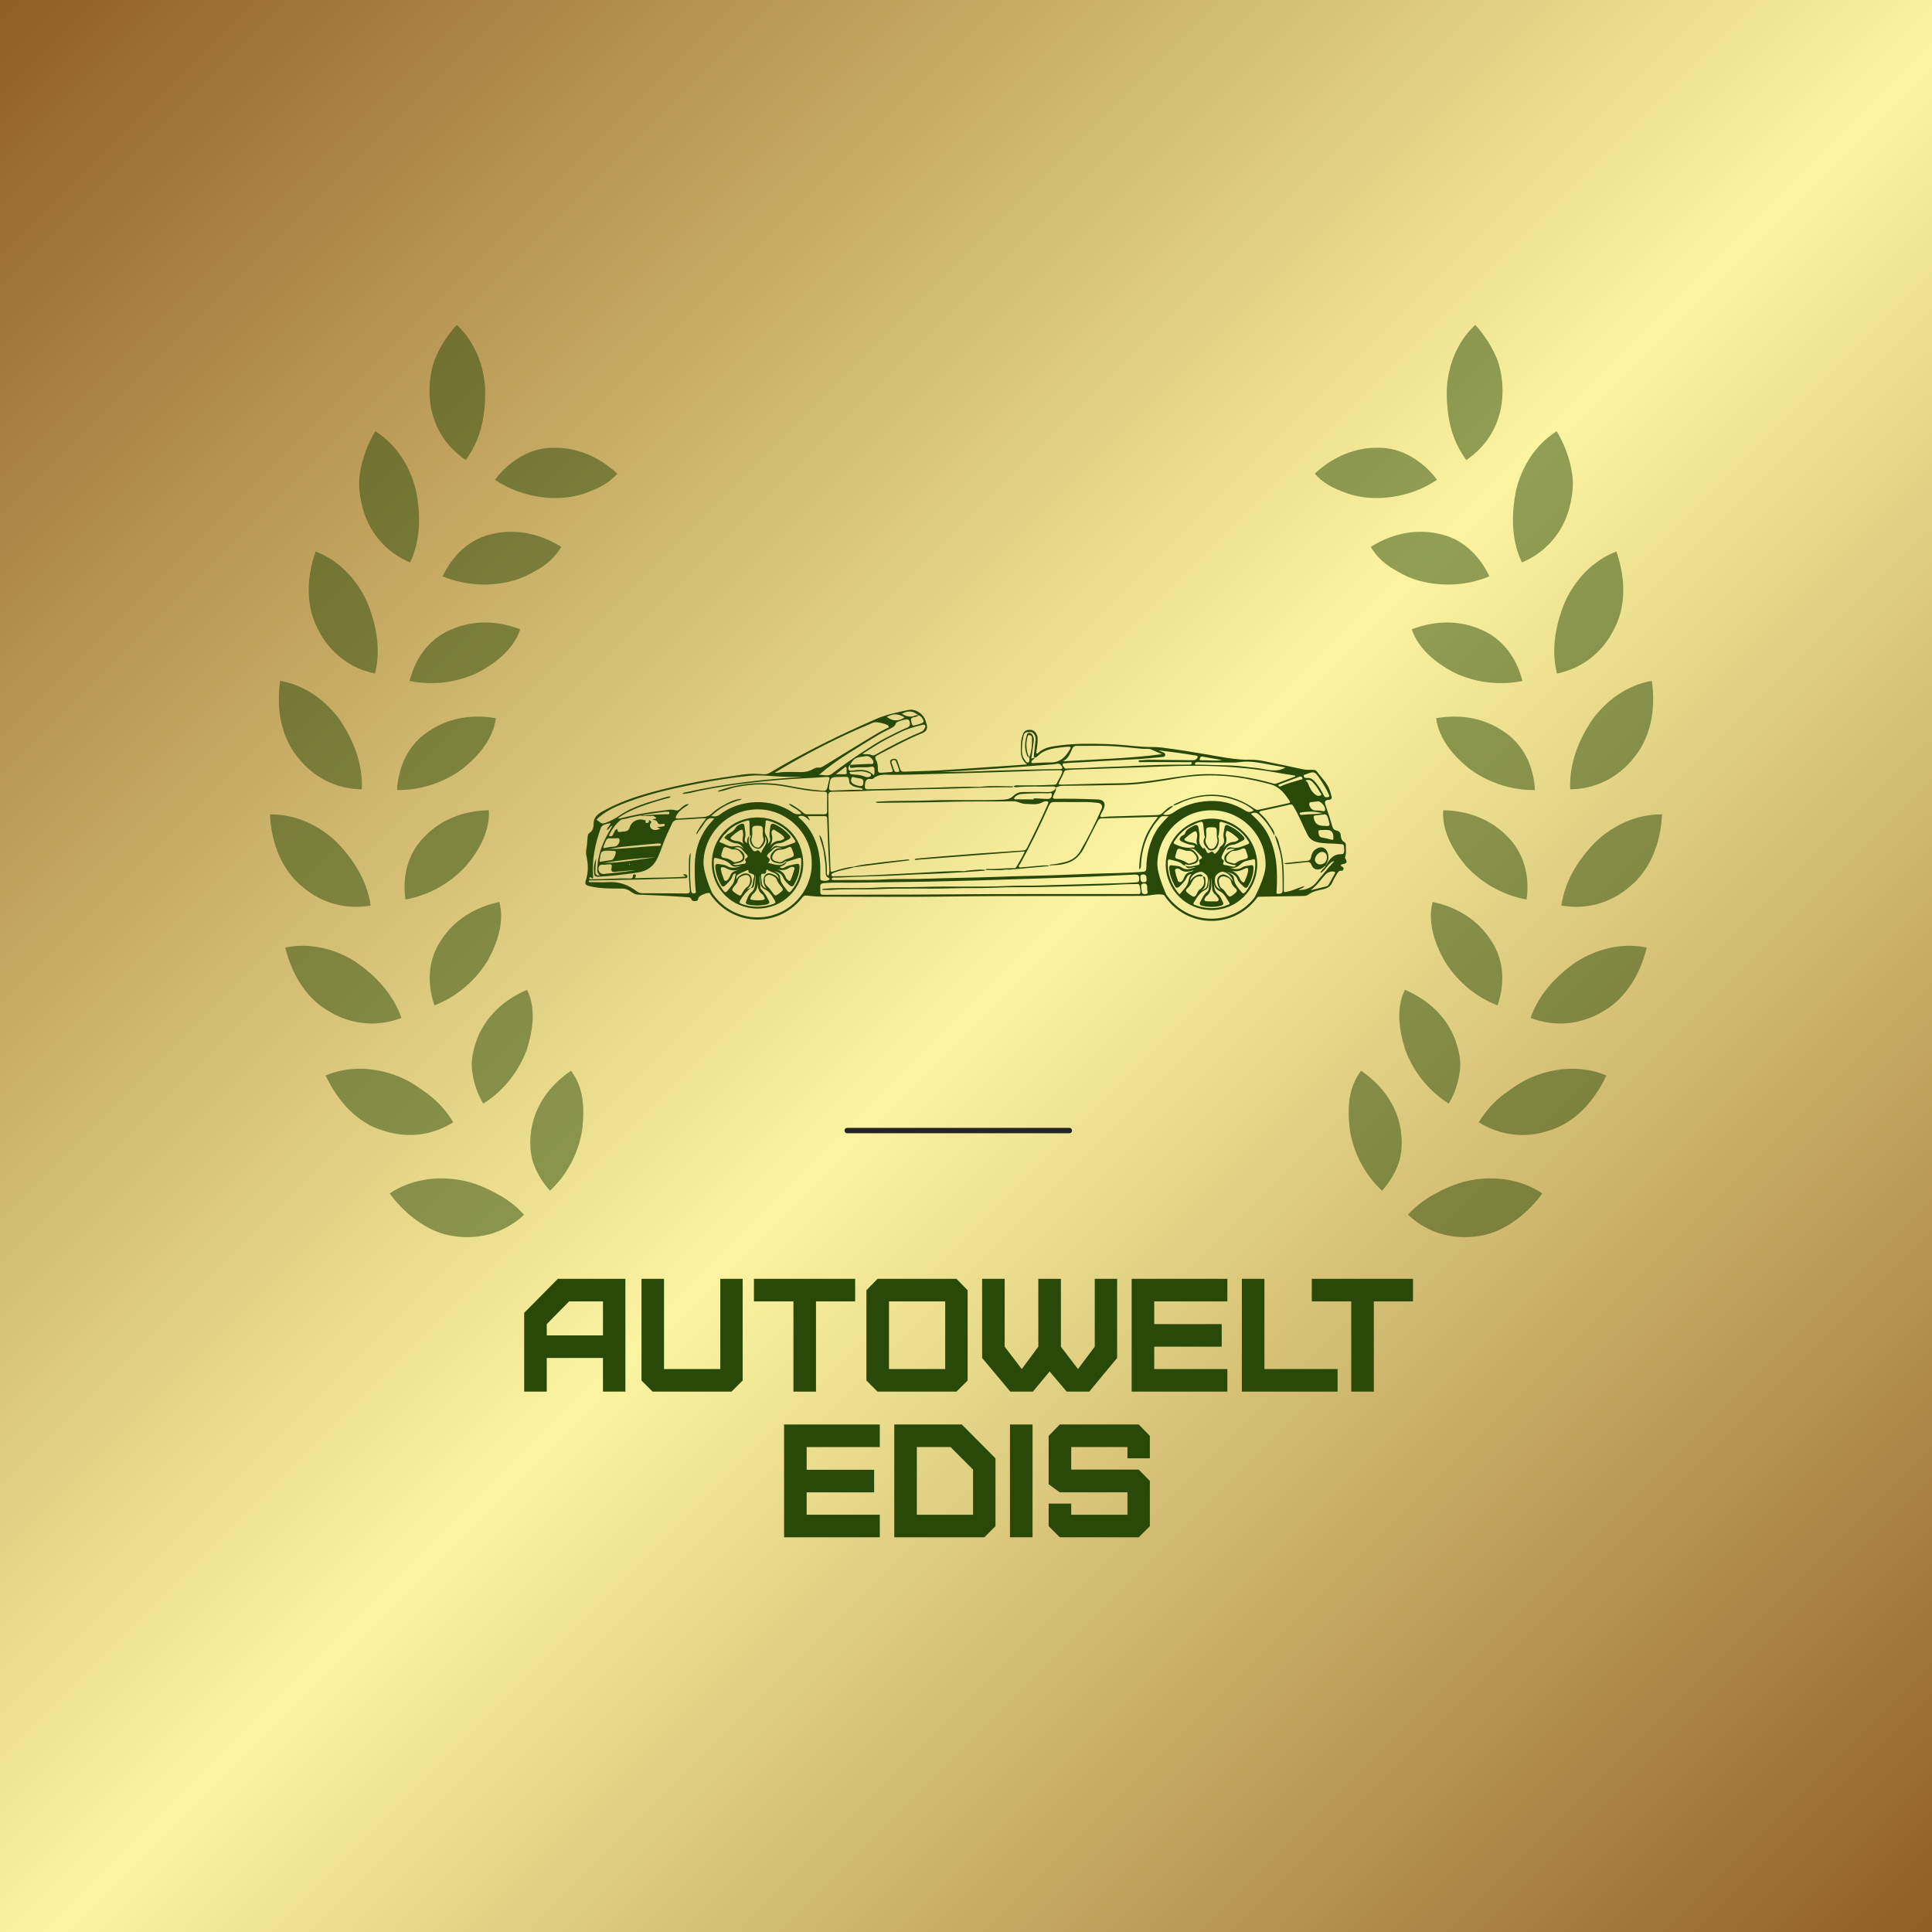 <?xml version="1.0" encoding="UTF-8" standalone="no" ?>
<!DOCTYPE svg PUBLIC "-//W3C//DTD SVG 1.1//EN" "http://www.w3.org/Graphics/SVG/1.1/DTD/svg11.dtd">
<svg xmlns="http://www.w3.org/2000/svg" xmlns:xlink="http://www.w3.org/1999/xlink" version="1.1" width="500" height="500" viewBox="0 0 500 500" xml:space="preserve">
<rect x="0" y="0" width="500" height="500" fill="#808080" stroke="none"/>
<desc>Created with Fabric.js 3.6.3</desc>
<defs>
</defs>
<g transform="matrix(1 0 0 1 250 250)"  >
<linearGradient id="SVGID_39002" gradientUnits="userSpaceOnUse" gradientTransform="matrix(1 0 0 1 -250 -250)"  x1="0" y1="0" x2="500" y2="500">
<stop offset="0%" style="stop-color:rgb(143,94,37);stop-opacity: 1"/>
<stop offset="51.4%" style="stop-color:rgb(251,244,161);stop-opacity: 1"/>
<stop offset="100%" style="stop-color:rgb(143,94,37);stop-opacity: 1"/>
</linearGradient>
<rect style="stroke: none; stroke-width: 1; stroke-dasharray: none; stroke-linecap: butt; stroke-dashoffset: 0; stroke-linejoin: miter; stroke-miterlimit: 4; fill: url(#SVGID_39002); fill-rule: nonzero; opacity: 1;"  x="-250" y="-250" rx="0" ry="0" width="500" height="500" />
</g>
<g transform="matrix(4.003 -9.8033e-16 9.8033e-16 4.003 250 202.125)"  >
<g style="opacity: 0.5;"   >
		<g transform="matrix(1 0 0 1 -32.915 27.591)"  >
<path style="stroke: none; stroke-width: 1; stroke-dasharray: none; stroke-linecap: butt; stroke-dashoffset: 0; stroke-linejoin: miter; stroke-miterlimit: 4; fill: rgb(40,73,7); fill-rule: nonzero; opacity: 1;"  transform=" translate(-17.085, -77.591)" d="M 21.429 78.042 c -1.198 1.118 -2.757 1.61 -4.386 1.402 c -0.83 -0.087 -1.613 -0.396 -2.333 -0.882 c -0.728 -0.478 -1.406 -1.121 -1.969 -1.898 v 0 c 1.36 -0.914 3.033 -1.136 4.568 -0.863 c 0.775 0.134 1.494 0.418 2.186 0.793 C 20.215 76.947 20.87 77.425 21.429 78.042 z" stroke-linecap="round" />
</g>
		<g transform="matrix(1 0 0 1 -26.456 22.612)"  >
<path style="stroke: none; stroke-width: 1; stroke-dasharray: none; stroke-linecap: butt; stroke-dashoffset: 0; stroke-linejoin: miter; stroke-miterlimit: 4; fill: rgb(40,73,7); fill-rule: nonzero; opacity: 1;"  transform=" translate(-23.544, -72.612)" d="M 23.103 76.491 c 1.198 -1.118 1.877 -2.584 2.083 -3.95 c 0.083 -0.671 0.105 -1.37 0.01 -2.028 c -0.103 -0.652 -0.339 -1.252 -0.734 -1.78 c -1.36 0.914 -2.256 2.193 -2.534 3.63 c -0.135 0.711 -0.143 1.476 0.049 2.188 C 22.197 75.24 22.576 75.907 23.103 76.491 z" stroke-linecap="round" />
</g>
		<g transform="matrix(1 0 0 1 -37.276 20.744)"  >
<path style="stroke: none; stroke-width: 1; stroke-dasharray: none; stroke-linecap: butt; stroke-dashoffset: 0; stroke-linejoin: miter; stroke-miterlimit: 4; fill: rgb(40,73,7); fill-rule: nonzero; opacity: 1;"  transform=" translate(-12.724, -70.744)" d="M 16.85 72.064 L 16.85 72.064 c -1.388 0.87 -3.007 1.053 -4.56 0.53 c -1.603 -0.483 -2.871 -1.815 -3.693 -3.556 c 1.51 -0.636 3.191 -0.531 4.639 0.035 c 0.744 0.276 1.353 0.713 2.009 1.189 C 15.88 70.749 16.426 71.346 16.85 72.064 L 16.85 72.064 z" stroke-linecap="round" />
</g>
		<g transform="matrix(1 0 0 1 -29.983 17.18)"  >
<path style="stroke: none; stroke-width: 1; stroke-dasharray: none; stroke-linecap: butt; stroke-dashoffset: 0; stroke-linejoin: miter; stroke-miterlimit: 4; fill: rgb(40,73,7); fill-rule: nonzero; opacity: 1;"  transform=" translate(-20.017, -67.18)" d="M 18.789 70.858 L 18.789 70.858 c 1.388 -0.87 2.34 -2.183 2.813 -3.487 c 0.412 -1.285 0.603 -2.695 0.02 -3.87 c -1.51 0.636 -2.638 1.721 -3.193 3.081 c -0.26 0.667 -0.457 1.438 -0.357 2.149 C 18.151 69.451 18.39 70.182 18.789 70.858 z" stroke-linecap="round" />
</g>
		<g transform="matrix(1 0 0 1 -40.255 13.164)"  >
<path style="stroke: none; stroke-width: 1; stroke-dasharray: none; stroke-linecap: butt; stroke-dashoffset: 0; stroke-linejoin: miter; stroke-miterlimit: 4; fill: rgb(40,73,7); fill-rule: nonzero; opacity: 1;"  transform=" translate(-9.744, -63.164)" d="M 13.501 65.315 c -1.529 0.587 -3.151 0.456 -4.57 -0.356 c -1.473 -0.785 -2.485 -2.324 -2.943 -4.192 v 0 c 1.604 -0.336 3.232 0.088 4.542 0.92 C 11.788 62.546 12.955 63.746 13.501 65.315 z" stroke-linecap="round" />
</g>
		<g transform="matrix(1 0 0 1 -32.363 11.162)"  >
<path style="stroke: none; stroke-width: 1; stroke-dasharray: none; stroke-linecap: butt; stroke-dashoffset: 0; stroke-linejoin: miter; stroke-miterlimit: 4; fill: rgb(40,73,7); fill-rule: nonzero; opacity: 1;"  transform=" translate(-17.637, -61.162)" d="M 15.635 64.504 L 15.635 64.504 c 1.529 -0.587 2.717 -1.695 3.436 -2.886 c 0.659 -1.185 1.092 -2.528 0.76 -3.799 c -1.604 0.336 -2.92 1.187 -3.727 2.417 C 15.239 61.471 15.119 63.015 15.635 64.504 z" stroke-linecap="round" />
</g>
		<g transform="matrix(1 0 0 1 -41.746 5.147)"  >
<path style="stroke: none; stroke-width: 1; stroke-dasharray: none; stroke-linecap: butt; stroke-dashoffset: 0; stroke-linejoin: miter; stroke-miterlimit: 4; fill: rgb(40,73,7); fill-rule: nonzero; opacity: 1;"  transform=" translate(-8.254, -55.147)" d="M 11.508 58.05 c -1.613 0.285 -3.179 -0.153 -4.416 -1.219 C 5.8 55.781 5.091 54.08 5 52.16 v 0 c 1.639 -0.026 3.156 0.699 4.283 1.764 C 10.355 55.006 11.277 56.405 11.508 58.05 z" stroke-linecap="round" />
</g>
		<g transform="matrix(1 0 0 1 -33.571 4.775)"  >
<path style="stroke: none; stroke-width: 1; stroke-dasharray: none; stroke-linecap: butt; stroke-dashoffset: 0; stroke-linejoin: miter; stroke-miterlimit: 4; fill: rgb(40,73,7); fill-rule: nonzero; opacity: 1;"  transform=" translate(-16.429, -54.775)" d="M 13.758 57.66 c 1.613 -0.285 2.991 -1.146 3.925 -2.18 c 0.876 -1.04 1.547 -2.277 1.467 -3.59 c -1.639 0.026 -3.093 0.612 -4.119 1.667 C 13.947 54.606 13.54 56.099 13.758 57.66 z" stroke-linecap="round" />
</g>
		<g transform="matrix(1 0 0 1 -41.743 -2.969)"  >
<path style="stroke: none; stroke-width: 1; stroke-dasharray: none; stroke-linecap: butt; stroke-dashoffset: 0; stroke-linejoin: miter; stroke-miterlimit: 4; fill: rgb(40,73,7); fill-rule: nonzero; opacity: 1;"  transform=" translate(-8.257, -47.031)" d="M 10.934 50.539 L 10.934 50.539 c -1.638 -0.026 -3.092 -0.753 -4.104 -2.033 c -1.07 -1.275 -1.446 -3.08 -1.169 -4.983 h 0 c 1.614 0.285 2.966 1.284 3.871 2.544 C 10.378 47.332 11.02 48.88 10.934 50.539 z" stroke-linecap="round" />
</g>
		<g transform="matrix(1 0 0 1 -33.59 -1.79)"  >
<path style="stroke: none; stroke-width: 1; stroke-dasharray: none; stroke-linecap: butt; stroke-dashoffset: 0; stroke-linejoin: miter; stroke-miterlimit: 4; fill: rgb(40,73,7); fill-rule: nonzero; opacity: 1;"  transform=" translate(-16.41, -48.21)" d="M 13.216 50.583 c 1.638 0.026 3.155 -0.558 4.268 -1.397 c 1.057 -0.856 1.949 -1.942 2.121 -3.246 h 0 c -1.614 -0.285 -3.153 0.015 -4.361 0.856 C 13.981 47.62 13.301 49.009 13.216 50.583 L 13.216 50.583 z" stroke-linecap="round" />
</g>
		<g transform="matrix(1 0 0 1 -40.263 -10.892)"  >
<path style="stroke: none; stroke-width: 1; stroke-dasharray: none; stroke-linecap: butt; stroke-dashoffset: 0; stroke-linejoin: miter; stroke-miterlimit: 4; fill: rgb(40,73,7); fill-rule: nonzero; opacity: 1;"  transform=" translate(-9.737, -39.108)" d="M 11.793 43.056 c -1.604 -0.336 -2.892 -1.325 -3.642 -2.776 c -0.807 -1.455 -0.838 -3.303 -0.197 -5.119 c 1.53 0.588 2.665 1.827 3.312 3.235 C 11.853 39.799 12.198 41.444 11.793 43.056 z" stroke-linecap="round" />
</g>
		<g transform="matrix(1 0 0 1 -32.395 -8.287)"  >
<path style="stroke: none; stroke-width: 1; stroke-dasharray: none; stroke-linecap: butt; stroke-dashoffset: 0; stroke-linejoin: miter; stroke-miterlimit: 4; fill: rgb(40,73,7); fill-rule: nonzero; opacity: 1;"  transform=" translate(-17.605, -41.713)" d="M 14.026 43.531 c 1.604 0.336 3.204 0.05 4.457 -0.561 c 1.201 -0.639 2.278 -1.535 2.7 -2.778 c -1.53 -0.588 -3.099 -0.588 -4.446 0.007 C 15.336 40.766 14.412 42.004 14.026 43.531 z" stroke-linecap="round" />
</g>
		<g transform="matrix(1 0 0 1 -37.297 -18.372)"  >
<path style="stroke: none; stroke-width: 1; stroke-dasharray: none; stroke-linecap: butt; stroke-dashoffset: 0; stroke-linejoin: miter; stroke-miterlimit: 4; fill: rgb(40,73,7); fill-rule: nonzero; opacity: 1;"  transform=" translate(-12.703, -31.628)" d="M 14.059 35.87 c -1.51 -0.636 -2.584 -1.853 -3.04 -3.42 c -0.21 -0.771 -0.346 -1.664 -0.174 -2.508 c 0.151 -0.854 0.473 -1.729 0.965 -2.555 c 1.389 0.87 2.263 2.303 2.624 3.807 C 14.734 32.68 14.779 34.373 14.059 35.87 z" stroke-linecap="round" />
</g>
		<g transform="matrix(1 0 0 1 -30.005 -14.408)"  >
<path style="stroke: none; stroke-width: 1; stroke-dasharray: none; stroke-linecap: butt; stroke-dashoffset: 0; stroke-linejoin: miter; stroke-miterlimit: 4; fill: rgb(40,73,7); fill-rule: nonzero; opacity: 1;"  transform=" translate(-19.995, -35.592)" d="M 16.16 36.763 c 1.51 0.636 3.137 0.662 4.486 0.304 c 0.694 -0.172 1.242 -0.488 1.826 -0.83 c 0.563 -0.354 1.026 -0.806 1.358 -1.375 c -1.389 -0.87 -2.931 -1.173 -4.371 -0.85 C 17.967 34.296 16.845 35.345 16.16 36.763 z" stroke-linecap="round" />
</g>
		<g transform="matrix(1 0 0 1 -32.884 -25.121)"  >
<path style="stroke: none; stroke-width: 1; stroke-dasharray: none; stroke-linecap: butt; stroke-dashoffset: 0; stroke-linejoin: miter; stroke-miterlimit: 4; fill: rgb(40,73,7); fill-rule: nonzero; opacity: 1;"  transform=" translate(-17.116, -24.879)" d="M 17.656 29.248 L 17.656 29.248 c -1.36 -0.914 -2.178 -2.311 -2.32 -3.931 c -0.067 -0.802 0.008 -1.676 0.295 -2.504 c 0.314 -0.803 0.801 -1.594 1.445 -2.304 c 1.198 1.118 1.781 2.685 1.841 4.223 c 0.01 0.756 -0.053 1.56 -0.24 2.338 C 18.483 27.841 18.149 28.576 17.656 29.248 L 17.656 29.248 z" stroke-linecap="round" />
</g>
		<g transform="matrix(1 0 0 1 -26.498 -19.921)"  >
<path style="stroke: none; stroke-width: 1; stroke-dasharray: none; stroke-linecap: butt; stroke-dashoffset: 0; stroke-linejoin: miter; stroke-miterlimit: 4; fill: rgb(40,73,7); fill-rule: nonzero; opacity: 1;"  transform=" translate(-23.502, -30.079)" d="M 19.547 30.527 c 1.36 0.914 2.955 1.254 4.354 1.164 c 0.707 -0.043 1.342 -0.218 1.939 -0.478 c 0.627 -0.237 1.174 -0.591 1.616 -1.083 v 0 c -1.198 -1.118 -2.661 -1.711 -4.144 -1.675 c -0.758 0.001 -1.454 0.206 -2.083 0.571 C 20.593 29.386 20.013 29.895 19.547 30.527 L 19.547 30.527 z" stroke-linecap="round" />
</g>
		<g transform="matrix(1 0 0 1 26.456 22.612)"  >
<path style="stroke: none; stroke-width: 1; stroke-dasharray: none; stroke-linecap: butt; stroke-dashoffset: 0; stroke-linejoin: miter; stroke-miterlimit: 4; fill: rgb(40,73,7); fill-rule: nonzero; opacity: 1;"  transform=" translate(-76.456, -72.612)" d="M 76.897 76.491 c -1.198 -1.118 -1.877 -2.584 -2.083 -3.95 c -0.083 -0.671 -0.105 -1.37 -0.01 -2.028 c 0.103 -0.652 0.339 -1.252 0.734 -1.78 c 1.36 0.914 2.256 2.193 2.534 3.63 c 0.135 0.711 0.143 1.476 -0.049 2.188 C 77.803 75.24 77.424 75.907 76.897 76.491 z" stroke-linecap="round" />
</g>
		<g transform="matrix(1 0 0 1 32.915 27.591)"  >
<path style="stroke: none; stroke-width: 1; stroke-dasharray: none; stroke-linecap: butt; stroke-dashoffset: 0; stroke-linejoin: miter; stroke-miterlimit: 4; fill: rgb(40,73,7); fill-rule: nonzero; opacity: 1;"  transform=" translate(-82.915, -77.591)" d="M 78.571 78.042 c 1.198 1.118 2.757 1.61 4.386 1.402 c 0.83 -0.087 1.613 -0.396 2.333 -0.882 c 0.728 -0.478 1.406 -1.121 1.969 -1.898 v 0 c -1.36 -0.914 -3.033 -1.136 -4.568 -0.863 c -0.775 0.134 -1.493 0.418 -2.186 0.793 C 79.785 76.947 79.13 77.425 78.571 78.042 z" stroke-linecap="round" />
</g>
		<g transform="matrix(1 0 0 1 29.983 17.18)"  >
<path style="stroke: none; stroke-width: 1; stroke-dasharray: none; stroke-linecap: butt; stroke-dashoffset: 0; stroke-linejoin: miter; stroke-miterlimit: 4; fill: rgb(40,73,7); fill-rule: nonzero; opacity: 1;"  transform=" translate(-79.983, -67.18)" d="M 81.211 70.858 c -1.388 -0.87 -2.34 -2.183 -2.813 -3.487 c -0.412 -1.285 -0.603 -2.695 -0.02 -3.87 c 1.51 0.636 2.638 1.721 3.193 3.081 c 0.26 0.667 0.457 1.438 0.357 2.149 C 81.849 69.451 81.61 70.182 81.211 70.858 L 81.211 70.858 z" stroke-linecap="round" />
</g>
		<g transform="matrix(1 0 0 1 37.277 20.744)"  >
<path style="stroke: none; stroke-width: 1; stroke-dasharray: none; stroke-linecap: butt; stroke-dashoffset: 0; stroke-linejoin: miter; stroke-miterlimit: 4; fill: rgb(40,73,7); fill-rule: nonzero; opacity: 1;"  transform=" translate(-87.276, -70.744)" d="M 83.15 72.064 L 83.15 72.064 c 1.388 0.87 3.007 1.053 4.56 0.53 c 1.603 -0.483 2.871 -1.815 3.693 -3.556 c -1.51 -0.636 -3.191 -0.531 -4.639 0.035 c -0.744 0.276 -1.353 0.713 -2.009 1.189 C 84.12 70.749 83.574 71.346 83.15 72.064 z" stroke-linecap="round" />
</g>
		<g transform="matrix(1 0 0 1 32.363 11.162)"  >
<path style="stroke: none; stroke-width: 1; stroke-dasharray: none; stroke-linecap: butt; stroke-dashoffset: 0; stroke-linejoin: miter; stroke-miterlimit: 4; fill: rgb(40,73,7); fill-rule: nonzero; opacity: 1;"  transform=" translate(-82.363, -61.162)" d="M 84.365 64.504 L 84.365 64.504 c -1.53 -0.587 -2.717 -1.695 -3.436 -2.886 c -0.659 -1.185 -1.092 -2.528 -0.76 -3.799 h 0 c 1.604 0.336 2.92 1.187 3.727 2.417 C 84.761 61.471 84.881 63.015 84.365 64.504 z" stroke-linecap="round" />
</g>
		<g transform="matrix(1 0 0 1 40.255 13.164)"  >
<path style="stroke: none; stroke-width: 1; stroke-dasharray: none; stroke-linecap: butt; stroke-dashoffset: 0; stroke-linejoin: miter; stroke-miterlimit: 4; fill: rgb(40,73,7); fill-rule: nonzero; opacity: 1;"  transform=" translate(-90.255, -63.164)" d="M 86.499 65.315 c 1.529 0.587 3.151 0.456 4.57 -0.356 c 1.473 -0.785 2.485 -2.324 2.943 -4.192 v 0 c -1.604 -0.336 -3.232 0.088 -4.542 0.92 C 88.212 62.546 87.045 63.746 86.499 65.315 z" stroke-linecap="round" />
</g>
		<g transform="matrix(1 0 0 1 33.571 4.775)"  >
<path style="stroke: none; stroke-width: 1; stroke-dasharray: none; stroke-linecap: butt; stroke-dashoffset: 0; stroke-linejoin: miter; stroke-miterlimit: 4; fill: rgb(40,73,7); fill-rule: nonzero; opacity: 1;"  transform=" translate(-83.571, -54.775)" d="M 86.242 57.66 c -1.613 -0.285 -2.991 -1.146 -3.925 -2.18 c -0.876 -1.04 -1.547 -2.277 -1.467 -3.59 c 1.639 0.026 3.093 0.612 4.119 1.667 C 86.053 54.606 86.46 56.099 86.242 57.66 z" stroke-linecap="round" />
</g>
		<g transform="matrix(1 0 0 1 41.746 5.147)"  >
<path style="stroke: none; stroke-width: 1; stroke-dasharray: none; stroke-linecap: butt; stroke-dashoffset: 0; stroke-linejoin: miter; stroke-miterlimit: 4; fill: rgb(40,73,7); fill-rule: nonzero; opacity: 1;"  transform=" translate(-91.746, -55.147)" d="M 88.492 58.05 c 1.613 0.285 3.179 -0.153 4.416 -1.219 C 94.2 55.781 94.909 54.08 95 52.16 v 0 c -1.639 -0.026 -3.156 0.699 -4.283 1.764 C 89.645 55.006 88.723 56.405 88.492 58.05 z" stroke-linecap="round" />
</g>
		<g transform="matrix(1 0 0 1 33.59 -1.79)"  >
<path style="stroke: none; stroke-width: 1; stroke-dasharray: none; stroke-linecap: butt; stroke-dashoffset: 0; stroke-linejoin: miter; stroke-miterlimit: 4; fill: rgb(40,73,7); fill-rule: nonzero; opacity: 1;"  transform=" translate(-83.59, -48.21)" d="M 86.784 50.583 c -1.638 0.026 -3.155 -0.558 -4.268 -1.397 c -1.057 -0.856 -1.949 -1.942 -2.121 -3.246 c 1.614 -0.285 3.153 0.015 4.361 0.856 C 86.019 47.62 86.699 49.009 86.784 50.583 L 86.784 50.583 z" stroke-linecap="round" />
</g>
		<g transform="matrix(1 0 0 1 41.743 -2.969)"  >
<path style="stroke: none; stroke-width: 1; stroke-dasharray: none; stroke-linecap: butt; stroke-dashoffset: 0; stroke-linejoin: miter; stroke-miterlimit: 4; fill: rgb(40,73,7); fill-rule: nonzero; opacity: 1;"  transform=" translate(-91.743, -47.031)" d="M 89.066 50.539 L 89.066 50.539 c 1.638 -0.026 3.092 -0.753 4.104 -2.033 c 1.07 -1.275 1.446 -3.08 1.169 -4.983 c -1.614 0.285 -2.966 1.284 -3.871 2.544 C 89.622 47.332 88.98 48.88 89.066 50.539 z" stroke-linecap="round" />
</g>
		<g transform="matrix(1 0 0 1 32.396 -8.287)"  >
<path style="stroke: none; stroke-width: 1; stroke-dasharray: none; stroke-linecap: butt; stroke-dashoffset: 0; stroke-linejoin: miter; stroke-miterlimit: 4; fill: rgb(40,73,7); fill-rule: nonzero; opacity: 1;"  transform=" translate(-82.395, -41.713)" d="M 85.974 43.531 c -1.604 0.336 -3.204 0.05 -4.457 -0.561 c -1.201 -0.639 -2.278 -1.535 -2.7 -2.778 c 1.53 -0.588 3.099 -0.588 4.446 0.007 C 84.664 40.766 85.588 42.004 85.974 43.531 z" stroke-linecap="round" />
</g>
		<g transform="matrix(1 0 0 1 40.263 -10.892)"  >
<path style="stroke: none; stroke-width: 1; stroke-dasharray: none; stroke-linecap: butt; stroke-dashoffset: 0; stroke-linejoin: miter; stroke-miterlimit: 4; fill: rgb(40,73,7); fill-rule: nonzero; opacity: 1;"  transform=" translate(-90.263, -39.108)" d="M 88.207 43.056 c 1.604 -0.336 2.892 -1.325 3.642 -2.776 c 0.807 -1.455 0.838 -3.303 0.197 -5.119 c -1.53 0.588 -2.665 1.827 -3.312 3.235 C 88.147 39.799 87.802 41.444 88.207 43.056 z" stroke-linecap="round" />
</g>
		<g transform="matrix(1 0 0 1 30.005 -14.408)"  >
<path style="stroke: none; stroke-width: 1; stroke-dasharray: none; stroke-linecap: butt; stroke-dashoffset: 0; stroke-linejoin: miter; stroke-miterlimit: 4; fill: rgb(40,73,7); fill-rule: nonzero; opacity: 1;"  transform=" translate(-80.005, -35.592)" d="M 83.84 36.763 c -1.51 0.636 -3.137 0.662 -4.486 0.304 c -0.694 -0.172 -1.242 -0.488 -1.826 -0.83 c -0.563 -0.354 -1.026 -0.806 -1.358 -1.375 c 1.389 -0.87 2.931 -1.173 4.371 -0.85 C 82.033 34.296 83.155 35.345 83.84 36.763 z" stroke-linecap="round" />
</g>
		<g transform="matrix(1 0 0 1 37.297 -18.372)"  >
<path style="stroke: none; stroke-width: 1; stroke-dasharray: none; stroke-linecap: butt; stroke-dashoffset: 0; stroke-linejoin: miter; stroke-miterlimit: 4; fill: rgb(40,73,7); fill-rule: nonzero; opacity: 1;"  transform=" translate(-87.297, -31.628)" d="M 85.941 35.87 c 1.51 -0.636 2.584 -1.853 3.04 -3.42 c 0.21 -0.771 0.346 -1.664 0.174 -2.508 c -0.151 -0.854 -0.473 -1.729 -0.965 -2.555 c -1.389 0.87 -2.263 2.303 -2.624 3.807 C 85.266 32.68 85.221 34.373 85.941 35.87 z" stroke-linecap="round" />
</g>
		<g transform="matrix(1 0 0 1 26.499 -19.921)"  >
<path style="stroke: none; stroke-width: 1; stroke-dasharray: none; stroke-linecap: butt; stroke-dashoffset: 0; stroke-linejoin: miter; stroke-miterlimit: 4; fill: rgb(40,73,7); fill-rule: nonzero; opacity: 1;"  transform=" translate(-76.499, -30.079)" d="M 80.453 30.527 c -1.36 0.914 -2.955 1.254 -4.354 1.164 c -0.707 -0.043 -1.342 -0.218 -1.939 -0.478 c -0.627 -0.237 -1.174 -0.591 -1.616 -1.083 v 0 c 1.198 -1.118 2.661 -1.711 4.144 -1.675 c 0.758 0.001 1.454 0.206 2.083 0.571 C 79.407 29.386 79.987 29.895 80.453 30.527 L 80.453 30.527 z" stroke-linecap="round" />
</g>
		<g transform="matrix(1 0 0 1 32.884 -25.121)"  >
<path style="stroke: none; stroke-width: 1; stroke-dasharray: none; stroke-linecap: butt; stroke-dashoffset: 0; stroke-linejoin: miter; stroke-miterlimit: 4; fill: rgb(40,73,7); fill-rule: nonzero; opacity: 1;"  transform=" translate(-82.884, -24.879)" d="M 82.344 29.248 L 82.344 29.248 c 1.36 -0.914 2.178 -2.311 2.32 -3.931 c 0.067 -0.802 -0.008 -1.676 -0.295 -2.504 c -0.314 -0.803 -0.801 -1.594 -1.445 -2.304 c -1.198 1.118 -1.781 2.685 -1.841 4.223 c -0.01 0.756 0.053 1.56 0.24 2.338 C 81.517 27.841 81.851 28.576 82.344 29.248 L 82.344 29.248 z" stroke-linecap="round" />
</g>
</g>
</g>
<g transform="matrix(2.189 0 0 2.189 250 210.999)"  >
<g style=""   >
		<g transform="matrix(1 0 0 1 -9.975 5.677)"  >
<path style="stroke: none; stroke-width: 1; stroke-dasharray: none; stroke-linecap: butt; stroke-dashoffset: 0; stroke-linejoin: miter; stroke-miterlimit: 4; fill: rgb(40,73,7); fill-rule: evenodd; opacity: 1;"  transform=" translate(-40.025, -55.677)" d="M 36.736 56.074 c 0.838 -0.244 1.709 -0.307 2.567 -0.425 c 1.277 -0.176 2.563 -0.292 3.846 -0.431 c 0.053 -0.006 0.108 0.016 0.166 0.1 c -2.176 0.273 -4.352 0.546 -6.528 0.819 C 36.77 56.116 36.753 56.095 36.736 56.074 z" stroke-linecap="round" />
</g>
		<g transform="matrix(1 0 0 1 40.242 5.098)"  >
<path style="stroke: none; stroke-width: 1; stroke-dasharray: none; stroke-linecap: butt; stroke-dashoffset: 0; stroke-linejoin: miter; stroke-miterlimit: 4; fill: rgb(40,73,7); fill-rule: evenodd; opacity: 1;"  transform=" translate(-90.242, -55.098)" d="M 92.527 55.925 c -0.161 0.123 -0.311 0.269 -0.486 0.364 c -0.461 0.251 -1.003 0.1 -1.169 -0.379 c -0.146 -0.419 -0.394 -0.41 -0.742 -0.363 c -0.719 0.096 -1.442 0.158 -2.164 0.23 c -0.096 0.01 -0.199 0.019 -0.335 -0.114 c 0.919 -0.098 1.778 -0.204 2.641 -0.272 c 0.314 -0.024 0.463 -0.128 0.521 -0.446 c 0.063 -0.344 0.201 -0.675 0.501 -0.895 c 0.321 -0.235 0.675 -0.366 1.057 -0.162 c 0.35 0.188 0.563 0.809 0.485 1.277 c -0.046 0.281 -0.222 0.504 -0.312 0.764 C 92.523 55.929 92.527 55.925 92.527 55.925 z M 92.673 54.962 c 0.006 -0.366 -0.222 -0.625 -0.562 -0.639 c -0.379 -0.015 -0.83 0.465 -0.854 0.907 c -0.015 0.295 0.265 0.577 0.575 0.581 C 92.332 55.818 92.664 55.482 92.673 54.962 z" stroke-linecap="round" />
</g>
		<g transform="matrix(1 0 0 1 -24.648 5.641)"  >
<path style="stroke: none; stroke-width: 1; stroke-dasharray: none; stroke-linecap: butt; stroke-dashoffset: 0; stroke-linejoin: miter; stroke-miterlimit: 4; fill: rgb(40,73,7); fill-rule: evenodd; opacity: 1;"  transform=" translate(-25.352, -55.641)" d="M 25.358 61.027 c -3.022 0.001 -5.432 -2.384 -5.407 -5.393 c 0.025 -2.965 2.276 -5.36 5.389 -5.378 c 3.083 -0.017 5.396 2.412 5.414 5.405 C 30.771 58.634 28.354 61.027 25.358 61.027 z M 21.559 52.18 c -0.308 0.194 -0.424 0.543 -0.646 0.807 c -0.06 0.071 -0.092 0.176 0.026 0.213 c 0.554 0.171 1.04 0.585 1.677 0.465 c 0.366 -0.068 0.73 -0.092 1.097 0.31 c -0.254 -0.453 -0.508 -0.641 -0.927 -0.667 c -0.436 -0.028 -0.813 -0.29 -1.19 -0.506 c -0.147 -0.084 -0.213 -0.199 -0.022 -0.33 c 0.081 -0.056 0.139 -0.145 0.208 -0.218 c 0.396 -0.188 0.776 -0.396 0.997 -0.8 c 0.13 -0.236 0.364 -0.334 0.589 -0.425 c 0.214 -0.086 0.416 -0.044 0.439 0.24 c 0.037 0.458 0.202 0.905 0.071 1.38 c -0.093 0.34 -0.03 0.446 0.24 0.679 c -0.047 -0.393 0.042 -0.68 0.306 -0.974 c -0.204 0.546 -0.182 1.051 0.207 1.527 c 0.176 0.217 0.241 0.539 0.639 0.292 c 0.18 -0.111 0.338 0.069 0.508 0.315 c 0.152 -0.707 0.971 -1.119 0.484 -1.937 c -0.072 0.123 0.009 0.195 0.018 0.277 c 0.043 0.396 -0.453 1.108 -0.788 1.127 c -0.635 0.036 -1.166 -0.631 -1.031 -1.267 c 0.021 -0.101 0.201 -0.252 -0.026 -0.347 c -0.01 -0.487 -0.029 -0.976 -0.025 -1.463 c 0.002 -0.238 -0.079 -0.314 -0.308 -0.25 C 23.107 50.906 22.219 51.356 21.559 52.18 z M 28.799 55.494 c -0.039 -0.092 -0.128 -0.1 -0.178 -0.049 c -0.355 0.366 -0.767 0.25 -1.179 0.151 c -0.528 -0.127 -0.739 -0.669 -0.413 -1.101 c 0.281 -0.371 0.59 -0.714 1.253 -0.577 c -0.547 -0.232 -0.905 -0.171 -1.201 0.209 c -0.113 0.146 -0.293 0.239 -0.412 0.382 c -0.103 0.123 -0.326 0.28 -0.089 0.447 c 0.311 0.22 0.233 0.436 0.017 0.689 c 0.744 0.104 1.463 0.546 2.11 -0.143 c 0.013 -0.014 0.055 0 0.083 0.002 c -0.137 0.372 -0.498 0.466 -0.83 0.621 c 0.207 0.148 0.395 0.152 0.567 0.05 c 0.436 -0.261 0.931 -0.313 1.41 -0.422 c 0.256 -0.059 0.378 0.012 0.382 0.298 c 0.012 0.785 -0.278 1.478 -0.639 2.147 c -0.128 0.238 -0.323 0.269 -0.539 0.077 c -0.306 -0.273 -0.616 -0.566 -0.771 -0.937 c -0.211 -0.507 -0.627 -0.623 -1.08 -0.733 c 0.323 0.161 0.692 0.279 0.725 0.721 c 0.05 0.674 0.497 1.122 0.881 1.611 c 0.164 0.209 0.273 0.191 0.435 -0.001 c 0.896 -1.068 1.239 -2.311 1.188 -3.684 c -0.008 -0.231 -0.117 -0.263 -0.314 -0.198 C 29.74 55.208 29.269 55.349 28.799 55.494 z M 24.536 58.628 c 0.349 -0.351 0.233 -0.846 0.389 -1.249 c 0.258 -0.667 -0.799 -0.31 -0.633 -0.868 c 0 0 -0.07 -0.023 -0.108 -0.032 c -0.012 -0.003 -0.028 0.006 -0.042 0.012 c -0.342 0.155 -0.697 0.288 -1.022 0.473 c -0.248 0.142 -0.292 0.318 -0.266 0.632 c 0.179 -0.396 0.762 -0.767 1.176 -0.728 c 0.278 0.026 0.502 0.183 0.589 0.444 c 0.175 0.522 -0.023 1.049 -0.499 1.409 c 0.155 0.03 0.259 -0.138 0.405 -0.084 c -0.509 0.373 -0.881 0.856 -1.203 1.397 c -0.148 0.249 -0.129 0.336 0.131 0.433 c 1.267 0.474 2.53 0.444 3.797 0.007 c 0.214 -0.074 0.28 -0.178 0.154 -0.384 c -0.319 -0.519 -0.591 -1.07 -1.195 -1.341 c -0.261 -0.116 -0.451 -0.319 -0.484 -0.626 c -0.038 -0.344 -0.075 -0.687 -0.111 -1.021 c -0.072 0.473 0.082 0.944 0.076 1.423 c 0 0.043 0.001 0.097 0.025 0.127 c 0.171 0.216 0.364 0.414 0.518 0.641 c 0.171 0.252 0.314 0.523 0.454 0.794 c 0.119 0.23 0.052 0.374 -0.218 0.441 c -0.748 0.188 -1.495 0.184 -2.244 0.021 c -0.236 -0.051 -0.313 -0.196 -0.205 -0.418 c 0.166 -0.34 0.264 -0.745 0.558 -0.979 c 0.465 -0.368 0.492 -0.858 0.521 -1.365 c 0.016 -0.261 0.003 -0.522 0.003 -0.784 c -0.051 0.359 -0.077 0.72 -0.122 1.079 C 24.947 58.35 24.879 58.605 24.536 58.628 z M 23.448 55.958 c -0.445 0.072 -0.901 0.27 -1.253 -0.122 c -0.454 -0.504 -1.073 -0.598 -1.667 -0.776 c -0.256 -0.077 -0.336 -0.008 -0.348 0.253 c -0.057 1.22 0.248 2.333 0.949 3.333 c 0.42 0.6 0.425 0.597 0.89 0.016 c 0.136 -0.17 0.277 -0.338 0.397 -0.52 c 0.251 -0.378 0.237 -0.825 0.383 -1.255 c -0.254 0.01 -0.348 0.13 -0.388 0.27 c -0.142 0.493 -0.543 0.782 -0.87 1.127 c -0.167 0.178 -0.336 0.214 -0.488 -0.045 c -0.396 -0.675 -0.654 -1.392 -0.691 -2.18 c -0.01 -0.224 0.091 -0.342 0.312 -0.305 c 0.357 0.062 0.761 0.061 1.056 0.236 C 22.339 56.354 22.891 56.185 23.448 55.958 z M 26.539 53.435 c 0.193 -0.209 0.369 -0.427 0.29 -0.707 c -0.132 -0.47 -0.021 -0.925 0.036 -1.385 c 0.041 -0.335 0.227 -0.41 0.523 -0.281 c 0.679 0.296 1.248 0.742 1.745 1.283 c 0.178 0.194 0.15 0.376 -0.089 0.493 c -0.365 0.178 -0.711 0.442 -1.123 0.462 c -0.532 0.025 -0.79 0.347 -1.014 0.748 c 0.24 -0.205 0.447 -0.515 0.815 -0.412 c 0.71 0.198 1.297 -0.168 1.924 -0.364 c 0.181 -0.057 0.25 -0.13 0.134 -0.308 c -0.763 -1.169 -1.794 -1.974 -3.156 -2.324 c -0.106 -0.027 -0.317 -0.112 -0.312 0.094 c 0.014 0.568 -0.266 1.145 0.082 1.709 C 26.572 52.733 26.724 53.067 26.539 53.435 z M 25.962 52.018 c 0.005 0 0.011 -0.001 0.016 -0.001 c 0 -0.088 0 -0.175 0 -0.263 c -0.003 -0.47 -0.068 -0.507 -0.681 -0.521 c -0.382 -0.008 -0.623 0.074 -0.579 0.531 c 0.032 0.331 0.02 0.663 -0.076 0.993 c -0.087 0.299 0.19 0.886 0.469 1 c 0.187 0.076 0.43 0.117 0.566 -0.071 c 0.223 -0.311 0.506 -0.609 0.347 -1.065 C 25.958 52.436 25.98 52.22 25.962 52.018 z M 24.49 57.637 c 0.003 -0.463 -0.298 -0.684 -0.736 -0.54 c -0.354 0.115 -0.673 0.259 -0.757 0.684 c -0.037 0.186 -0.169 0.333 -0.294 0.477 c -0.479 0.55 -0.471 0.61 0.156 1.025 c 0.06 0.04 0.126 0.071 0.185 0.113 c 0.193 0.138 0.328 0.112 0.451 -0.107 c 0.162 -0.289 0.317 -0.6 0.597 -0.791 C 24.407 58.281 24.482 57.98 24.49 57.637 z M 22.674 55.554 c 0.176 -0.041 0.333 -0.07 0.486 -0.115 c 0.481 -0.143 0.587 -0.47 0.304 -0.877 c -0.228 -0.326 -0.484 -0.577 -0.925 -0.527 c -0.162 0.019 -0.31 -0.045 -0.461 -0.105 c -0.71 -0.284 -0.712 -0.28 -0.936 0.468 c -0.017 0.056 -0.03 0.112 -0.048 0.168 c -0.087 0.265 0 0.412 0.281 0.464 c 0.372 0.068 0.739 0.151 1.036 0.42 C 22.479 55.511 22.593 55.523 22.674 55.554 z M 26.214 57.644 c 0.003 0.444 0.058 0.535 0.365 0.824 c 0.167 0.157 0.315 0.341 0.446 0.53 c 0.417 0.604 0.413 0.607 1 0.147 c 0.046 -0.036 0.085 -0.081 0.132 -0.114 c 0.228 -0.16 0.239 -0.326 0.049 -0.535 c -0.264 -0.29 -0.491 -0.604 -0.62 -0.986 c -0.073 -0.217 -0.765 -0.542 -0.973 -0.465 C 26.334 57.148 26.148 57.344 26.214 57.644 z M 27.915 55.533 c 0.208 0.018 0.326 -0.039 0.432 -0.119 c 0.188 -0.143 0.403 -0.229 0.625 -0.301 c 0.779 -0.255 0.78 -0.255 0.488 -1.042 c -0.01 -0.027 -0.024 -0.053 -0.033 -0.08 c -0.077 -0.241 -0.201 -0.328 -0.452 -0.188 c -0.294 0.164 -0.623 0.255 -0.958 0.265 c -0.47 0.014 -0.699 0.328 -0.875 0.683 c -0.133 0.269 -0.046 0.518 0.256 0.633 C 27.586 55.454 27.786 55.497 27.915 55.533 z M 26.632 53.882 c 0.343 -0.529 0.768 -0.883 1.418 -0.893 c 0.094 -0.001 0.185 -0.079 0.28 -0.113 c 0.243 -0.086 0.229 -0.226 0.08 -0.388 c -0.238 -0.259 -0.539 -0.439 -0.838 -0.612 c -0.126 -0.072 -0.267 -0.261 -0.42 -0.141 c -0.133 0.104 -0.175 0.335 -0.13 0.482 C 27.217 52.855 27.019 53.379 26.632 53.882 z M 27.476 56.331 c 0.586 0.168 1.045 0.443 1.229 1.057 c 0.03 0.1 0.15 0.173 0.227 0.26 c 0.15 0.169 0.285 0.14 0.362 -0.056 c 0.128 -0.322 0.249 -0.649 0.339 -0.983 c 0.039 -0.145 0.167 -0.349 0.048 -0.448 c -0.139 -0.114 -0.385 -0.074 -0.532 0.025 C 28.616 56.546 28.071 56.551 27.476 56.331 z M 23.244 56.371 c -0.602 0.253 -1.158 0.159 -1.699 -0.17 c -0.071 -0.043 -0.166 -0.052 -0.251 -0.063 c -0.227 -0.033 -0.322 0.037 -0.266 0.29 c 0.063 0.284 0.118 0.569 0.239 0.835 c 0.082 0.181 0.1 0.478 0.301 0.491 c 0.234 0.016 0.354 -0.26 0.486 -0.446 c 0.033 -0.047 0.056 -0.103 0.073 -0.158 c 0.094 -0.304 0.299 -0.484 0.603 -0.573 C 22.907 56.524 23.073 56.44 23.244 56.371 z M 25.347 57.97 c 0.031 0.543 -0.111 1.002 -0.554 1.354 c -0.117 0.094 -0.179 0.261 -0.255 0.399 c -0.067 0.122 -0.05 0.24 0.104 0.267 c 0.472 0.081 0.947 0.104 1.42 0.002 c 0.15 -0.033 0.178 -0.14 0.11 -0.267 c -0.067 -0.128 -0.117 -0.294 -0.226 -0.366 C 25.438 59.023 25.397 58.507 25.347 57.97 z M 23.742 53.455 c -0.227 -0.326 -0.176 -0.67 -0.1 -1.009 c 0.037 -0.165 -0.011 -0.317 -0.014 -0.476 c -0.006 -0.28 -0.122 -0.325 -0.357 -0.197 c -0.374 0.204 -0.695 0.475 -1.007 0.76 c -0.142 0.131 -0.146 0.239 0.04 0.335 c 0.17 0.089 0.345 0.147 0.537 0.166 C 23.181 53.067 23.497 53.155 23.742 53.455 z M 26.441 56.375 c -0.097 0.248 -0.028 0.569 -0.342 0.534 c -0.403 -0.045 -0.335 0.204 -0.318 0.429 c 0.016 0.202 0.066 0.401 0.077 0.604 c 0.02 0.36 0.205 0.581 0.573 0.736 c -0.449 -0.467 -0.495 -1.297 -0.16 -1.63 c 0.305 -0.304 0.598 -0.182 0.919 -0.063 c 0.31 0.114 0.561 0.281 0.688 0.605 C 27.812 56.666 26.909 56.829 26.441 56.375 z M 22.578 53.865 c 0.532 0.036 1.188 0.494 1.23 0.915 c 0.093 0.937 -0.771 0.781 -1.372 1.025 c 0.435 0.184 0.75 0.018 1.063 -0.042 c 0.224 -0.042 0.651 0.036 0.396 -0.455 c -0.024 -0.046 0.013 -0.174 0.057 -0.197 c 0.445 -0.234 0.148 -0.429 -0.027 -0.629 c -0.125 -0.143 -0.264 -0.272 -0.377 -0.422 C 23.295 53.727 22.985 53.71 22.578 53.865 z" stroke-linecap="round" />
</g>
		<g transform="matrix(1 0 0 1 29.022 5.798)"  >
<path style="stroke: none; stroke-width: 1; stroke-dasharray: none; stroke-linecap: butt; stroke-dashoffset: 0; stroke-linejoin: miter; stroke-miterlimit: 4; fill: rgb(40,73,7); fill-rule: evenodd; opacity: 1;"  transform=" translate(-79.022, -55.798)" d="M 79.035 61.201 c -3.004 0 -5.426 -2.412 -5.42 -5.397 c 0.007 -2.979 2.434 -5.402 5.418 -5.409 c 2.961 -0.006 5.402 2.454 5.395 5.435 C 84.419 58.805 82.013 61.201 79.035 61.201 z M 78.094 53.806 c 0.121 0.041 0.166 0.151 0.227 0.248 c 0.139 0.22 0.186 0.625 0.602 0.277 c 0.063 -0.054 0.252 -0.054 0.316 0.058 c 0.173 0.296 0.317 0.061 0.413 -0.036 c 0.169 -0.171 0.306 -0.379 0.376 -0.619 c 0.367 -0.225 0.574 -0.531 0.456 -0.977 c -0.121 -0.458 0.02 -0.895 0.09 -1.336 c 0.029 -0.185 0.139 -0.355 0.36 -0.257 c 0.739 0.329 1.407 0.763 1.917 1.406 c 0.125 0.157 0.087 0.315 -0.093 0.396 c -0.396 0.178 -0.761 0.468 -1.199 0.503 c -0.688 0.055 -0.931 0.549 -1.182 1.06 c -0.083 0.26 -0.358 0.528 0.049 0.764 c 0.042 0.024 0.072 0.153 0.046 0.2 c -0.233 0.42 0.103 0.369 0.331 0.416 c 0.228 0.047 0.45 0.112 0.679 0.149 c 0.158 0.025 0.336 0.058 0.45 -0.148 c -1.095 -0.152 -1.41 -0.357 -1.393 -0.889 c 0.014 -0.4 0.647 -0.912 1.322 -1.013 c -0.424 -0.121 -0.745 -0.052 -1.059 0.104 c 0.107 -0.363 0.421 -0.357 0.676 -0.301 c 0.68 0.15 1.237 -0.166 1.826 -0.392 c 0.176 -0.068 0.226 -0.13 0.118 -0.309 c -0.723 -1.208 -1.799 -1.934 -3.132 -2.316 c -0.252 -0.072 -0.338 0.013 -0.33 0.269 c 0.013 0.436 0.001 0.871 -0.099 1.298 c -0.107 0.125 -0.025 0.246 0.009 0.367 c 0.115 0.409 -0.089 1.097 -0.439 1.304 c -0.267 0.158 -0.633 0.202 -0.842 -0.036 c -0.313 -0.354 -0.692 -0.744 -0.388 -1.307 c 0.059 -0.108 0.06 -0.222 -0.021 -0.325 c -0.028 -0.272 -0.06 -0.544 -0.083 -0.816 c -0.079 -0.911 -0.085 -0.916 -0.95 -0.567 c -0.093 0.037 -0.177 0.095 -0.265 0.144 c -0.989 0.388 -1.686 1.11 -2.266 1.971 c -0.141 0.209 -0.032 0.268 0.14 0.342 c 0.632 0.274 1.271 0.495 1.977 0.363 c 0.106 -0.02 0.28 0.063 0.301 -0.083 c 0.021 -0.153 -0.141 -0.197 -0.277 -0.209 c -0.459 -0.039 -0.866 -0.221 -1.271 -0.428 c -0.302 -0.154 -0.277 -0.309 -0.092 -0.539 c 0.143 -0.178 0.449 -0.198 0.502 -0.395 c 0.155 -0.569 0.677 -0.674 1.073 -0.939 c 0.338 -0.15 0.497 0.007 0.53 0.328 c 0.035 0.346 0.145 0.684 0.101 1.038 c -0.085 0.677 0.012 0.939 0.506 1.436 C 78.102 53.949 78.098 53.878 78.094 53.806 z M 77.989 57.225 c -0.677 -0.083 -1.027 0.12 -1.328 0.744 c -0.081 0.167 -0.18 0.337 -0.309 0.469 c -0.458 0.474 -0.517 0.468 0.108 0.935 c 0.069 0.053 0.146 0.096 0.216 0.146 c 0.247 0.173 0.418 0.11 0.558 -0.151 c 0.115 -0.216 0.221 -0.475 0.407 -0.607 c 0.582 -0.416 0.63 -0.923 0.366 -1.523 c 0.245 -0.015 0.288 0.153 0.297 0.34 c 0.023 0.511 0.082 1.038 -0.524 1.319 c 0.27 -0.134 0.615 -0.198 0.688 -0.491 c 0.097 -0.39 0.21 -0.854 0.073 -1.188 c -0.071 -0.173 -0.503 -0.561 -0.751 -0.543 c -0.768 0.058 -1.318 0.61 -1.263 1.094 c 0.156 -0.382 0.745 -0.785 1.152 -0.781 C 77.839 56.986 77.962 57.048 77.989 57.225 z M 75.907 55.92 c -0.113 0.026 -0.206 -0.031 -0.277 -0.098 c -0.405 -0.38 -0.94 -0.428 -1.438 -0.57 c -0.162 -0.047 -0.328 -0.075 -0.338 0.181 c -0.055 1.407 0.344 2.664 1.246 3.753 c 0.062 0.073 0.133 0.198 0.236 0.063 c 0.366 -0.479 0.874 -0.874 0.977 -1.518 c 0.046 -0.29 0.132 -0.553 0.342 -0.798 c -0.281 0.039 -0.454 0.159 -0.553 0.397 c -0.183 0.442 -0.525 0.762 -0.86 1.085 c -0.215 0.206 -0.405 0.211 -0.557 -0.071 c -0.36 -0.671 -0.64 -1.365 -0.657 -2.146 c -0.005 -0.216 0.079 -0.318 0.27 -0.287 c 0.413 0.067 0.884 0.033 1.221 0.267 c 0.549 0.379 1.015 0.117 1.628 -0.025 c -0.49 -0.063 -0.95 0.352 -1.228 -0.221 c 0.407 0.233 0.812 0.087 1.222 0.002 c 0.282 -0.059 0.612 -0.042 0.425 -0.498 c -0.031 -0.076 0.006 -0.191 0.093 -0.226 c 0.441 -0.172 0.168 -0.342 0.006 -0.515 c -0.149 -0.159 -0.3 -0.316 -0.445 -0.479 c -0.248 -0.278 -0.548 -0.324 -0.906 -0.188 c 0.51 -0.091 0.729 0.269 0.982 0.58 c 0.378 0.462 0.201 1.018 -0.385 1.146 c -0.304 0.066 -0.607 0.199 -0.933 0.033 C 75.85 55.724 75.958 55.888 75.907 55.92 z M 79.376 57.95 c -0.073 0.546 -0.037 1.02 0.449 1.408 c 0.254 0.203 0.377 0.578 0.539 0.886 c 0.114 0.219 0.071 0.365 -0.212 0.442 c -0.734 0.199 -1.462 0.179 -2.196 0.024 c -0.338 -0.071 -0.398 -0.256 -0.233 -0.535 c 0.236 -0.397 0.4 -0.844 0.789 -1.137 c 0.124 -0.093 0.164 -0.227 0.186 -0.379 c 0.064 -0.461 0.102 -0.923 0.055 -1.391 c 0.028 0.305 -0.093 0.593 -0.09 0.892 c 0.004 0.313 -0.111 0.543 -0.39 0.671 c -0.648 0.299 -0.972 0.885 -1.325 1.452 c -0.117 0.187 -0.059 0.258 0.107 0.319 c 1.319 0.489 2.637 0.519 3.949 -0.028 c 0.116 -0.048 0.227 -0.096 0.121 -0.248 c -0.334 -0.484 -0.551 -1.069 -1.131 -1.349 C 79.567 58.773 79.307 58.465 79.376 57.95 z M 80.806 56.7 c 0.367 0.188 0.842 0.284 0.882 0.799 c 0.051 0.651 0.479 1.069 0.844 1.536 c 0.196 0.251 0.343 0.248 0.536 -0.002 c 0.816 -1.056 1.202 -2.242 1.124 -3.577 c -0.01 -0.162 -0.035 -0.315 -0.246 -0.25 c -0.468 0.146 -1.009 0.132 -1.384 0.487 c -0.455 0.432 -0.923 0.704 -1.568 0.423 c 0.569 0.227 1.106 0.397 1.692 0.019 c 0.262 -0.17 0.642 -0.157 0.967 -0.228 c 0.254 -0.054 0.339 0.068 0.339 0.307 c 0.001 0.795 -0.263 1.51 -0.658 2.184 c -0.13 0.221 -0.297 0.242 -0.497 0.049 c -0.262 -0.254 -0.585 -0.491 -0.708 -0.819 C 81.891 56.994 81.374 56.832 80.806 56.7 z M 79.646 52.149 c 0.003 -0.742 -0.007 -0.752 -0.742 -0.736 c -0.044 0.001 -0.088 0.002 -0.131 0.002 c -0.273 -0.001 -0.389 0.133 -0.382 0.407 c 0.008 0.304 0.063 0.632 -0.029 0.907 c -0.153 0.458 0.083 0.749 0.299 1.074 c 0.143 0.215 0.348 0.202 0.542 0.134 c 0.281 -0.098 0.616 -0.768 0.522 -1.058 C 79.648 52.638 79.646 52.396 79.646 52.149 z M 76.374 55.721 c 0.164 -0.049 0.316 -0.092 0.468 -0.141 c 0.467 -0.15 0.571 -0.457 0.295 -0.856 c -0.224 -0.324 -0.481 -0.57 -0.927 -0.524 c -0.149 0.015 -0.313 -0.05 -0.463 -0.1 c -0.74 -0.243 -0.739 -0.246 -0.938 0.503 c -0.012 0.042 -0.015 0.087 -0.031 0.127 c -0.109 0.253 -0.005 0.375 0.243 0.435 c 0.396 0.096 0.779 0.225 1.119 0.461 C 76.208 55.673 76.298 55.69 76.374 55.721 z M 81.641 55.692 c 0.149 0.04 0.252 -0.046 0.358 -0.124 c 0.215 -0.156 0.456 -0.245 0.714 -0.311 c 0.7 -0.178 0.698 -0.185 0.457 -0.875 c -0.028 -0.083 -0.061 -0.163 -0.087 -0.246 c -0.073 -0.238 -0.227 -0.274 -0.438 -0.18 c -0.347 0.155 -0.701 0.264 -1.091 0.263 c -0.273 -0.001 -0.783 0.557 -0.797 0.832 c -0.011 0.222 0.068 0.405 0.296 0.48 C 81.246 55.596 81.445 55.64 81.641 55.692 z M 79.887 57.776 c 0.046 0.36 0.067 0.723 0.447 0.935 c 0.133 0.074 0.232 0.22 0.323 0.35 c 0.49 0.698 0.506 0.698 1.169 0.142 c 0.22 -0.184 0.284 -0.342 0.043 -0.563 c -0.214 -0.196 -0.435 -0.416 -0.493 -0.706 c -0.093 -0.452 -0.416 -0.594 -0.795 -0.695 C 80.205 57.138 79.88 57.39 79.887 57.776 z M 79.018 57.444 c -0.004 0 -0.009 0 -0.013 0 c 0 0.057 -0.001 0.113 0 0.169 c 0.009 0.726 0.073 1.466 -0.615 1.976 c -0.065 0.049 -0.096 0.145 -0.143 0.218 c -0.138 0.216 -0.043 0.339 0.176 0.355 c 0.317 0.024 0.638 0.021 0.956 0.018 c 0.168 -0.002 0.386 0.055 0.472 -0.134 c 0.079 -0.177 -0.086 -0.322 -0.181 -0.462 c -0.063 -0.095 -0.146 -0.183 -0.236 -0.253 c -0.237 -0.186 -0.321 -0.431 -0.335 -0.722 C 79.082 58.221 79.046 57.833 79.018 57.444 z M 81.141 56.495 c 0.658 0.134 1.052 0.535 1.291 1.119 c 0.036 0.088 0.132 0.152 0.199 0.229 c 0.14 0.157 0.245 0.118 0.324 -0.058 c 0.148 -0.332 0.281 -0.669 0.363 -1.024 c 0.118 -0.519 0.018 -0.653 -0.453 -0.41 C 82.292 56.646 81.755 56.71 81.141 56.495 z M 80.299 54.056 c 0.338 -0.543 0.78 -0.893 1.439 -0.923 c 0.123 -0.006 0.245 -0.087 0.362 -0.143 c 0.138 -0.066 0.157 -0.164 0.043 -0.272 c -0.348 -0.331 -0.715 -0.635 -1.154 -0.842 c -0.15 -0.07 -0.217 -0.035 -0.233 0.123 c -0.016 0.145 -0.082 0.306 -0.039 0.429 C 80.941 53.069 80.638 53.553 80.299 54.056 z M 76.871 56.487 c -0.573 0.227 -1.106 0.297 -1.617 -0.111 c -0.126 -0.101 -0.317 -0.123 -0.452 -0.026 c -0.159 0.114 -0.065 0.291 -0.03 0.441 c 0.043 0.183 0.07 0.374 0.146 0.543 c 0.095 0.212 0.105 0.579 0.369 0.566 c 0.233 -0.012 0.41 -0.304 0.501 -0.553 c 0.13 -0.358 0.367 -0.569 0.734 -0.661 C 76.65 56.653 76.8 56.635 76.871 56.487 z M 77.39 53.577 c -0.187 -0.329 -0.146 -0.651 -0.072 -0.979 c 0.021 -0.095 0.023 -0.199 0.011 -0.297 c -0.063 -0.474 -0.137 -0.519 -0.532 -0.273 c -0.258 0.159 -0.499 0.349 -0.73 0.545 c -0.352 0.297 -0.336 0.353 0.097 0.527 C 76.563 53.263 77.065 53.16 77.39 53.577 z M 81.58 57.848 c -0.081 -0.579 -0.798 -1.235 -1.342 -1.167 c -0.285 0.035 -0.693 0.342 -0.763 0.603 c -0.192 0.719 0.132 1.342 0.624 1.491 c -0.324 -0.307 -0.503 -0.968 -0.337 -1.355 c 0.104 -0.239 0.33 -0.381 0.572 -0.43 C 80.663 56.924 81.354 57.395 81.58 57.848 z" stroke-linecap="round" />
</g>
		<g transform="matrix(1 0 0 1 0 0)"  >
<path style="stroke: none; stroke-width: 1; stroke-dasharray: none; stroke-linecap: butt; stroke-dashoffset: 0; stroke-linejoin: miter; stroke-miterlimit: 4; fill: rgb(40,73,7); fill-rule: nonzero; opacity: 1;"  transform=" translate(-50, -50)" d="M 94.597 55.772 c 0.437 -0.106 0.504 -0.252 0.273 -0.629 c -0.051 -0.083 -0.082 -0.141 -0.045 -0.231 c 0.175 -0.438 0.061 -0.895 0.09 -1.341 c 0.011 -0.172 -0.04 -0.321 -0.198 -0.409 c -0.307 -0.17 -0.387 -0.463 -0.409 -0.773 c -0.022 -0.321 -0.171 -0.513 -0.484 -0.582 c -0.238 -0.054 -0.41 -0.154 -0.491 -0.426 c -0.255 -0.865 -0.521 -1.727 -0.822 -2.577 c -0.143 -0.402 -0.08 -0.603 0.365 -0.626 c 0.238 -0.013 0.412 -0.12 0.346 -0.384 c -0.088 -0.349 -0.182 -0.701 -0.326 -1.028 c -0.336 -0.754 -0.957 -1.309 -1.436 -1.963 c -0.125 -0.171 -0.316 -0.181 -0.513 -0.182 c -0.334 -0.002 -0.676 0.022 -1 -0.04 c -0.998 -0.191 -1.984 -0.441 -2.983 -0.626 c -1.128 -0.209 -2.256 -0.556 -3.396 -0.53 c -1.727 0.04 -3.38 -0.329 -5.053 -0.615 c -1.792 -0.306 -3.584 -0.597 -5.389 -0.823 c -0.742 -0.093 -1.481 -0.033 -2.22 -0.088 c -1.415 -0.105 -2.827 -0.284 -4.243 -0.322 c -1.858 -0.05 -3.722 -0.086 -5.574 0.162 c -0.904 0.121 -1.825 0.2 -2.541 0.874 c -0.054 0.05 -0.119 0.11 -0.191 0.07 c -0.099 -0.054 -0.044 -0.15 -0.032 -0.232 c 0.075 -0.532 0.172 -1.062 0.141 -1.603 c -0.027 -0.468 -0.369 -0.899 -0.75 -0.942 c -0.616 -0.069 -0.917 0.142 -1.063 0.753 c -0.055 0.226 -0.132 0.455 -0.137 0.683 c -0.019 0.928 -0.243 1.913 0.701 2.637 c -0.555 0.043 -1.043 0.084 -1.532 0.119 c -1.422 0.099 -2.844 0.195 -4.266 0.29 c -1.639 0.109 -3.277 0.23 -4.917 0.317 c -1.264 0.066 -2.531 0.077 -3.796 0.136 c -0.271 0.013 -0.405 -0.065 -0.483 -0.312 c -0.096 -0.305 -0.214 -0.604 -0.316 -0.907 c -0.112 -0.333 -0.355 -0.353 -0.631 -0.261 c -0.272 0.089 -0.287 0.292 -0.204 0.53 c 0.082 0.233 0.146 0.473 0.232 0.704 c 0.068 0.184 0.026 0.279 -0.176 0.292 c -0.392 0.026 -0.783 0.052 -1.174 0.084 c -0.257 0.021 -0.365 -0.079 -0.369 -0.348 c -0.006 -0.392 -0.01 -0.806 -0.214 -1.145 c -0.208 -0.347 -0.064 -0.471 0.223 -0.619 c 1.719 -0.888 3.407 -1.837 5.207 -2.561 c 0.574 -0.231 0.726 -0.632 0.5 -1.211 c -0.048 -0.121 -0.078 -0.249 -0.123 -0.372 c -0.281 -0.767 -1.204 -1.342 -2 -1.169 c -1.304 0.282 -2.589 0.53 -3.854 1.084 c -4.272 1.873 -8.449 3.915 -12.456 6.302 c -0.268 0.16 -0.521 0.239 -0.818 0.214 c -0.784 -0.065 -1.564 -0.092 -2.35 0.022 c -1.797 0.262 -3.594 0.514 -5.379 0.854 c -2.286 0.435 -4.553 0.943 -6.781 1.626 c -1.55 0.475 -3.046 1.075 -4.46 1.858 c -0.583 0.323 -1.141 0.708 -1.104 1.566 c 0.012 0.291 -0.108 0.76 -0.416 0.954 c -0.235 0.148 -0.274 0.297 -0.288 0.52 c -0.015 0.231 -0.061 0.462 -0.063 0.694 C 5.2 53.747 5 54.251 5.115 54.757 c 0.21 0.924 0.262 1.839 -0.011 2.756 c -0.206 0.69 -0.149 0.74 0.564 0.901 c 1.207 0.274 2.429 0.241 3.65 0.247 c 0.317 0.001 0.59 0.075 0.864 0.239 c 0.33 0.199 0.626 0.466 1.056 0.48 c 1.235 0.04 2.471 0.1 3.705 0.163 c 0.74 0.038 1.479 0.1 2.218 0.149 c 0.168 0.011 0.304 0.048 0.374 0.235 c 0.09 0.244 0.313 0.223 0.52 0.209 c 0.221 -0.016 0.272 -0.155 0.298 -0.354 c 0.034 -0.252 1.053 -0.688 1.333 -0.595 c 1.184 1.885 3.28 3.142 5.666 3.142 c 2.179 0 4.117 -1.048 5.338 -2.665 l 0.001 0.001 c 0.134 -0.153 0.264 -0.201 0.488 -0.174 c 0.605 0.073 1.216 0.131 1.825 0.131 c 5.053 0.006 10.107 0.05 15.16 -0.021 c 7.613 -0.107 15.225 -0.016 22.837 -0.075 c 0.689 -0.006 1.367 -0.24 2.069 -0.164 c 0.126 0.014 0.246 0.014 0.349 0.074 c 1.194 1.833 3.26 3.049 5.606 3.049 c 2.249 0 4.241 -1.117 5.454 -2.825 c 0.084 -0.032 0.178 -0.033 0.274 -0.035 c 1.63 -0.027 3.26 -0.06 4.891 -0.081 c 0.296 -0.004 0.613 0 0.842 -0.171 c 0.525 -0.394 1.142 -0.505 1.749 -0.634 c 0.544 -0.115 0.916 -0.381 1.122 -0.911 c 0.115 -0.295 0.307 -0.561 0.462 -0.841 c 0.129 -0.231 0.247 -0.465 0.581 -0.432 c 0.126 0.013 0.218 -0.074 0.235 -0.211 c 0.014 -0.111 -0.017 -0.203 -0.129 -0.249 c -0.095 -0.039 -0.211 -0.069 -0.169 -0.206 C 94.376 55.768 94.502 55.796 94.597 55.772 z M 93.437 52.686 c 0.016 0.214 -0.079 0.239 -0.242 0.197 c -0.351 -0.089 -0.699 -0.195 -1.056 -0.246 c -0.443 -0.063 -0.439 -0.391 -0.477 -0.703 c -0.02 -0.17 0.115 -0.178 0.232 -0.185 c 0.173 -0.011 0.348 -0.008 0.521 -0.018 C 93.193 51.687 93.434 51.915 93.437 52.686 z M 92.834 50.468 c 0.262 0.869 0.245 0.834 -0.68 0.775 c -0.648 -0.042 -0.911 -0.337 -1.035 -0.906 c -0.044 -0.201 -0.034 -0.304 0.191 -0.324 c 0.287 -0.025 0.573 -0.061 0.984 -0.106 C 92.646 49.797 92.731 50.129 92.834 50.468 z M 90.646 49.566 c 0.517 -0.018 1.021 0.082 1.533 0.171 c -0.337 0.041 -0.673 0.104 -1.011 0.117 c -0.478 0.017 -0.953 0.034 -1.427 0.095 c -0.114 0.015 -0.263 0.011 -0.286 -0.13 c -0.029 -0.179 0.139 -0.14 0.242 -0.162 C 90.011 49.588 90.327 49.577 90.646 49.566 z M 90.106 45.892 c 0.354 -0.145 0.619 -0.077 0.854 0.163 c 0.347 0.354 0.632 0.755 0.869 1.187 c 0.065 0.12 0.324 0.297 0.082 0.416 c -0.174 0.084 -0.408 0.058 -0.63 -0.122 c -0.429 -0.346 -0.654 -0.785 -0.83 -1.28 C 90.401 46.115 90.306 45.975 90.106 45.892 z M 92.447 49.414 c -0.057 0.15 -0.197 0.108 -0.3 0.086 c -0.299 -0.066 -0.603 -0.06 -0.905 -0.076 c -0.349 -0.019 -0.709 -0.473 -0.661 -0.815 c 0.018 -0.131 0.109 -0.154 0.216 -0.165 c 0.287 -0.031 0.573 -0.064 0.815 -0.092 C 92.025 48.343 92.575 49.077 92.447 49.414 z M 90.24 45.135 c 0.917 -0.351 0.985 -0.33 1.547 0.481 c 0.419 0.606 0.806 1.232 1.105 1.911 c 0.119 0.269 0.031 0.345 -0.222 0.336 c -0.219 0.035 -0.313 -0.097 -0.396 -0.267 c -0.25 -0.51 -0.542 -0.996 -0.905 -1.435 c -0.274 -0.332 -0.568 -0.626 -1.059 -0.576 c -0.164 0.017 -0.356 -0.026 -0.382 -0.21 C 89.902 45.187 90.117 45.182 90.24 45.135 z M 89.773 45.618 c 0.053 0.185 -0.141 0.139 -0.231 0.167 c -0.775 0.247 -1.572 0.428 -2.313 0.779 c -0.038 0.018 -0.08 0.031 -0.113 0.043 c -0.084 -0.019 -0.151 -0.053 -0.17 -0.129 c -0.024 -0.096 0.055 -0.123 0.123 -0.148 c 0.789 -0.298 1.578 -0.594 2.367 -0.893 C 89.621 45.367 89.734 45.48 89.773 45.618 z M 88.908 45.314 c 0.008 0.035 0.017 0.069 0.023 0.104 c -0.762 0.281 -1.522 0.564 -2.285 0.843 c -0.146 0.053 -0.285 -0.009 -0.426 -0.049 c -2.348 -0.663 -4.728 -1.037 -7.178 -1.087 c -1.955 -0.04 -3.848 0.303 -5.756 0.587 c -1.64 0.244 -3.275 0.483 -4.94 0.499 c -2.313 0.023 -4.626 0.108 -6.938 0.163 c -0.515 0.012 -0.536 -0.007 -0.308 -0.455 c 0.171 -0.335 0.351 -0.665 0.476 -1.021 c 0.054 -0.155 0.172 -0.224 0.333 -0.236 c 0.275 -0.021 0.549 -0.06 0.824 -0.069 c 2.894 -0.099 5.787 -0.18 8.68 -0.295 c 2.356 -0.094 4.713 -0.195 7.069 -0.137 c 2.997 0.075 5.979 0.348 8.928 0.91 c 0.256 0.049 0.517 0.072 0.774 0.114 C 88.427 45.224 88.667 45.271 88.908 45.314 z M 77.639 43.319 c 0.066 -0.136 0.088 -0.307 0.328 -0.256 c 0.481 0.101 0.969 0.172 1.454 0.257 c 0.285 0.05 0.569 0.102 0.854 0.153 c -0.851 0.131 -1.688 -0.011 -2.526 0.012 C 77.642 43.488 77.582 43.432 77.639 43.319 z M 80.768 43.762 c 0.537 0.002 1.081 0.024 1.609 -0.052 c 1.373 -0.197 2.683 0.163 4.009 0.386 c 0.454 0.077 0.907 0.164 1.385 0.25 c -1.176 0.687 -2.318 0.168 -3.454 0.059 c -0.996 -0.096 -1.989 -0.249 -2.99 -0.29 c -1.307 -0.053 -2.615 -0.069 -3.923 -0.108 c -0.115 -0.003 -0.317 0.076 -0.325 -0.101 c -0.008 -0.178 0.191 -0.186 0.338 -0.185 C 78.533 43.735 79.65 43.758 80.768 43.762 z M 77.15 42.932 c 0.087 0.015 0.185 0.016 0.227 0.104 c 0.053 0.113 -0.04 0.186 -0.101 0.266 c -0.144 0.188 -0.347 0.185 -0.555 0.183 c -1.615 -0.02 -3.23 -0.042 -4.846 -0.053 c -0.393 -0.002 -0.784 0.031 -1.177 0.055 c -0.104 0.006 -0.279 -0.048 -0.281 0.114 c -0.001 0.169 0.174 0.112 0.278 0.112 c 0.83 0.001 1.66 -0.006 2.49 -0.005 c 1.063 0 2.126 0.003 3.189 0.014 c 0.109 0.001 0.307 -0.078 0.308 0.118 c 0.002 0.159 -0.175 0.166 -0.309 0.168 c -0.262 0.003 -0.523 0.003 -0.786 0.002 c -2.213 -0.01 -4.423 0.083 -6.632 0.193 c -1.437 0.072 -2.877 0.081 -4.312 0.173 c -0.872 0.056 -1.744 0.052 -2.616 0.09 c -0.126 0.006 -0.273 0.07 -0.367 -0.059 c -0.1 -0.137 -0.271 -0.28 -0.227 -0.445 c 0.039 -0.143 0.255 -0.105 0.39 -0.121 c 0.578 -0.068 1.16 -0.069 1.74 -0.107 c 2.263 -0.148 4.529 -0.247 6.793 -0.38 c 0.898 -0.053 1.795 -0.146 2.692 -0.23 c 0.194 -0.018 0.472 -0.006 0.506 -0.239 c 0.038 -0.268 -0.256 -0.31 -0.444 -0.405 c -0.078 -0.04 -0.157 -0.075 -0.343 -0.164 C 74.308 42.498 75.731 42.694 77.15 42.932 z M 63.084 41.793 c 1.295 0.009 2.592 -0.04 3.884 0.017 c 1.313 0.058 2.622 0.212 3.933 0.33 c 0.331 0.03 0.673 -0.058 0.994 0.078 c 0.426 0.181 0.849 0.368 1.273 0.552 c -3.9 0.524 -7.805 0.598 -11.728 0.849 c 0.671 -0.303 0.874 -0.94 1.14 -1.523 C 62.689 41.854 62.838 41.792 63.084 41.793 z M 56.902 43.387 c -0.423 -0.585 -0.269 -1.256 -0.252 -1.901 c 0.006 -0.243 0.091 -0.484 0.126 -0.728 c 0.085 -0.589 0.323 -0.611 0.855 -0.607 c 0.326 0.002 0.637 0.468 0.601 0.846 c -0.061 0.619 -0.125 1.237 -0.209 1.853 c -0.018 0.126 -0.019 0.224 0.057 0.322 c 0.229 0.048 0.354 -0.145 0.477 -0.258 c 0.739 -0.692 1.672 -0.815 2.608 -0.938 c 0.314 -0.042 0.633 -0.064 0.949 -0.089 c 0.268 -0.022 0.303 0.091 0.179 0.308 c -0.514 0.896 -1.159 1.575 -2.303 1.556 c -0.652 -0.011 -1.306 0.047 -1.958 0.07 c -0.108 0.004 -0.254 0.069 -0.302 -0.084 c -0.031 -0.102 0.073 -0.178 0.13 -0.262 c 0.065 -0.099 0.271 -0.095 0.21 -0.285 c -0.106 0.035 -0.213 0.07 -0.35 0.114 c 0.093 -0.669 0.177 -1.333 0.278 -1.994 c 0.046 -0.299 0.025 -0.579 -0.143 -0.833 c -0.186 -0.282 -0.559 -0.304 -0.649 -0.018 c -0.258 0.814 -0.328 1.643 0.008 2.461 c 0.043 0.104 0.108 0.208 0.241 0.228 c -0.334 -0.75 -0.399 -1.523 -0.208 -2.32 c 0.033 -0.136 0.04 -0.319 0.235 -0.312 c 0.172 0.007 0.311 0.117 0.314 0.303 c 0.016 0.795 -0.009 1.587 -0.328 2.336 c 0.05 0.217 0.063 0.527 -0.097 0.595 C 57.167 43.839 57.025 43.557 56.902 43.387 z M 53.329 44.497 c 2.348 -0.164 4.693 -0.351 7.039 -0.527 c 0.316 -0.024 0.667 -0.225 0.906 0.171 c 0.052 0.086 0.146 0.163 0.109 0.272 c -0.047 0.14 -0.184 0.122 -0.297 0.124 c -0.713 0.012 -1.426 0.013 -2.139 0.031 c -1.978 0.051 -3.956 0.091 -5.933 0.167 c -1.962 0.076 -3.923 0.151 -5.907 0.154 C 49.182 44.758 51.257 44.641 53.329 44.497 z M 41.213 43.838 c -0.062 -0.167 -0.009 -0.286 0.148 -0.35 c 0.153 -0.062 0.295 -0.028 0.359 0.134 c 0.133 0.334 0.264 0.669 0.372 1.012 c 0.08 0.251 -0.124 0.233 -0.214 0.244 c -0.205 0.003 -0.316 -0.032 -0.366 -0.186 C 41.417 44.407 41.317 44.122 41.213 43.838 z M 41.224 45.218 c 2.038 -0.001 4.073 -0.094 6.108 -0.136 c 1.875 -0.038 3.749 -0.114 5.624 -0.161 c 2.106 -0.052 4.212 -0.147 6.318 -0.218 c 0.608 -0.02 1.218 -0.011 1.827 -0.03 c 0.266 -0.008 0.333 0.068 0.244 0.33 c -0.146 0.432 -0.427 0.792 -0.605 1.205 c -0.085 0.196 -0.289 0.17 -0.46 0.179 c -1.321 0.071 -2.645 0.086 -3.969 0.075 c -0.228 -0.002 -0.47 -0.057 -0.671 0.112 c 0.109 0.132 0.254 0.114 0.399 0.1 c 1.398 -0.142 2.803 -0.034 4.203 -0.086 c 0.146 -0.005 0.291 0.003 0.392 0.136 c 0.293 -0.186 0.614 -0.213 0.955 -0.216 c 2.327 -0.025 4.655 -0.043 6.982 -0.103 c 2.2 -0.057 4.364 -0.436 6.528 -0.8 c 2.34 -0.394 4.678 -0.427 7.03 -0.086 c 1.327 0.193 2.632 0.474 3.919 0.835 c 1.035 0.292 1.646 1.094 2.206 1.941 c 0.123 0.186 0.04 0.233 -0.151 0.274 c -1.165 0.249 -2.327 0.511 -3.49 0.773 c -0.182 0.041 -0.316 0.004 -0.479 -0.108 c -2.983 -2.056 -6.105 -2.158 -9.334 -0.632 c -0.114 0.054 -0.25 0.096 -0.287 0.246 c 0.477 -0.092 0.88 -0.366 1.327 -0.533 c 2.326 -0.867 4.614 -0.796 6.864 0.248 c 0.471 0.219 0.908 0.51 1.319 0.85 c -0.432 0.267 -0.619 0.264 -1.072 -0.015 c -1.303 -0.801 -2.725 -1.164 -4.244 -1.086 c -1.521 0.078 -2.955 0.492 -4.215 1.375 c -0.369 0.258 -0.729 0.308 -1.184 0.234 c 0.321 -0.465 0.892 -0.613 1.186 -1.06 c -0.525 0.114 -0.872 0.5 -1.239 0.842 c -0.195 0.183 -0.394 0.26 -0.658 0.267 c -1.891 0.05 -3.78 0.11 -5.67 0.173 c -0.261 0.008 -0.521 0.046 -0.781 0.071 c -0.247 0.023 -0.329 -0.07 -0.212 -0.301 c 0.118 -0.233 0.255 -0.459 0.354 -0.7 c 0.262 -0.639 -0.006 -1.059 -0.705 -1.088 c -0.93 -0.039 -1.86 -0.063 -2.79 -0.079 c -0.728 -0.012 -1.456 -0.009 -2.184 0.004 c -0.336 0.006 -0.402 -0.085 -0.267 -0.407 c 0.12 -0.286 0.349 -0.55 0.278 -0.899 c -0.247 0.523 -0.698 0.521 -1.19 0.507 c -0.902 -0.026 -1.806 -0.003 -2.708 -0.003 c -0.424 0 -0.788 0.127 -1.098 0.429 c -0.309 0.301 -0.658 0.444 -1.123 0.467 c -2.925 0.142 -5.853 -0.024 -8.776 0.098 c -2.036 0.085 -4.075 -0.002 -6.108 0.142 c -0.083 0.006 -0.167 0.017 -0.322 0.033 c 0.173 0.144 0.316 0.11 0.442 0.108 c 2.867 -0.037 5.734 -0.046 8.6 -0.128 c 2.432 -0.069 4.863 -0.008 7.293 -0.055 c 0.474 -0.009 0.867 0.292 1.352 0.303 c 0.739 0.017 1.479 0.182 2.167 -0.243 c 0.069 -0.042 0.168 -0.043 0.254 -0.053 c 0.28 -0.03 0.408 0.013 0.263 0.351 c -0.761 1.765 -1.614 3.483 -2.478 5.198 c -0.1 0.197 -0.251 0.248 -0.459 0.261 c -1.696 0.109 -3.392 0.223 -5.087 0.346 c -1.503 0.109 -3.005 0.229 -4.508 0.35 c -1.012 0.082 -2.023 0.175 -3.035 0.266 c -0.051 0.005 -0.101 0.031 -0.151 0.048 c 0.004 0.035 0.008 0.07 0.012 0.106 c 4.313 -0.333 8.625 -0.666 12.993 -1.003 c -0.298 0.689 -0.674 1.243 -0.996 1.825 c -0.095 0.173 -0.266 0.154 -0.426 0.152 c -0.961 -0.013 -1.916 0.143 -2.879 0.089 c -0.124 -0.007 -0.269 -0.027 -0.351 0.114 c 0.798 0.031 1.596 0.081 2.394 -0.035 c 0.154 -0.023 0.317 0.023 0.475 0.01 c 1.506 -0.132 3.013 -0.27 4.519 -0.41 c 0.05 -0.005 0.096 -0.058 0.144 -0.087 c -1.048 -0.043 -2.081 0.157 -3.124 0.204 c -0.153 0.007 -0.347 0.105 -0.443 -0.047 c -0.087 -0.137 0.086 -0.258 0.154 -0.379 c 1.248 -2.236 2.358 -4.54 3.402 -6.877 c 0.134 -0.3 0.301 -0.405 0.624 -0.401 c 1.28 0.014 2.562 -0.007 3.842 0.003 c 0.435 0.004 0.87 0.05 1.302 0.1 c 0.415 0.049 0.602 0.335 0.442 0.704 c -0.745 1.723 -1.582 3.399 -2.539 5.015 c -0.424 0.717 -1.083 1.119 -1.884 1.298 c -0.51 0.113 -1.019 0.235 -1.542 0.272 c -0.088 0.007 -0.174 0.023 -0.229 0.104 c 2.23 -0.035 3.351 -0.492 4.226 -2.28 c 0.486 -0.992 1.011 -1.967 1.511 -2.953 c 0.098 -0.194 0.195 -0.327 0.449 -0.333 c 2.138 -0.05 4.276 -0.114 6.414 -0.172 c 0.058 -0.001 0.114 0.005 0.263 0.014 c -0.74 0.908 -1.343 1.84 -1.684 2.906 c -0.333 1.04 -0.537 2.105 -0.54 3.291 c 0.263 -0.205 0.203 -0.394 0.211 -0.556 c 0.08 -1.663 0.548 -3.203 1.472 -4.594 c 0.224 -0.337 0.492 -0.645 0.752 -0.956 c 0.264 -0.316 0.623 -0.139 1.044 -0.188 c -0.581 0.58 -1.09 1.104 -1.47 1.743 c -0.699 1.177 -1.041 2.454 -1.145 3.807 c -0.006 0.087 0 0.175 -0.003 0.262 c -0.021 0.74 -0.021 0.737 -0.747 0.788 c -1.567 0.109 -3.139 0.133 -4.709 0.176 c -2.588 0.07 -5.173 0.223 -7.762 0.265 c -1.685 0.027 -3.368 0.093 -5.051 0.152 c -2.53 0.089 -5.063 0.102 -7.591 0.198 c -1.76 0.067 -3.521 -0.01 -5.277 0.095 c -1.877 0.11 -3.755 0.025 -5.632 0.07 c -0.116 0.003 -0.232 -0.006 -0.348 -0.02 c -0.062 -0.007 -0.113 -0.056 -0.104 -0.117 c 0.008 -0.05 0.045 -0.114 0.087 -0.134 c 0.063 -0.029 0.141 -0.036 0.212 -0.034 c 0.845 0.021 1.686 -0.054 2.529 -0.087 c 1.831 -0.07 3.666 -0.086 5.494 -0.197 c 1.596 -0.097 3.193 -0.131 4.789 -0.206 c 1.657 -0.077 3.311 -0.197 4.965 -0.318 c 0.03 -0.002 0.056 -0.057 0.084 -0.087 c -0.743 -0.109 -1.477 0.02 -2.212 0.092 c -0.1 0.01 -0.2 0.055 -0.298 0.053 c -1.599 -0.045 -3.191 0.088 -4.785 0.168 c -2.292 0.116 -4.582 0.241 -6.874 0.343 c -1.219 0.054 -2.439 0.067 -3.659 0.092 c -0.132 0.003 -0.33 0.062 -0.352 -0.15 c -0.019 -0.179 0.163 -0.226 0.292 -0.278 c 0.771 -0.313 1.602 -0.404 2.394 -0.641 c -0.017 -0.021 -0.033 -0.043 -0.05 -0.063 c -0.834 0.058 -1.628 0.295 -2.415 0.556 c -0.253 0.083 -0.322 0.06 -0.333 -0.221 c -0.113 -2.893 -0.263 -5.783 -0.265 -8.678 c 0 -0.393 0.1 -0.525 0.51 -0.53 c 1.382 -0.014 2.767 -0.022 4.144 -0.102 c 1.352 -0.078 2.702 -0.035 4.053 -0.11 c 1.751 -0.097 3.508 -0.085 5.262 -0.131 c 2.529 -0.066 5.057 -0.191 7.588 -0.178 c 0.127 0.001 0.267 0.023 0.358 -0.105 c -1.293 -0.012 -2.586 -0.103 -3.877 0.052 c -0.115 0.014 -0.233 0.012 -0.35 0.009 c -2.052 -0.051 -4.102 0.075 -6.152 0.119 c -2.252 0.048 -4.503 0.127 -6.756 0.169 c -0.351 0.007 -0.479 -0.003 -0.452 -0.464 c 0.034 -0.573 0.173 -0.827 0.76 -0.75 c 0.079 0.01 0.188 -0.019 0.247 -0.07 C 39.696 45.075 40.503 45.218 41.224 45.218 z M 55.998 48.113 c -0.08 -0.001 -0.262 0.03 -0.298 -0.065 c -0.033 -0.091 0.03 -0.154 0.091 -0.214 c 0.237 -0.238 0.512 -0.337 0.847 -0.359 c 1.03 -0.07 2.054 -0.106 3.086 -0.074 c 0.148 0.004 0.449 -0.159 0.43 0.158 c -0.017 0.251 -0.108 0.506 -0.484 0.507 C 59.174 48.065 58.694 48 58.2 48 c -0.146 0 -0.2 0 -0.2 0 s 0 0.118 0 0.116 C 57 48.116 56.623 48.118 55.998 48.113 z M 71.029 57.911 c -0.431 0.005 -0.379 -0.308 -0.411 -0.57 c -0.029 -0.236 0.073 -0.338 0.318 -0.347 c 0.397 -0.016 0.393 0.254 0.413 0.635 C 71.36 57.744 71.326 57.908 71.029 57.911 z M 36.587 44.387 c 0.733 -0.144 1.484 0.022 2.219 -0.134 c 0.211 -0.045 0.376 0.063 0.369 0.313 c -0.007 0.224 0.058 0.46 -0.086 0.705 c -0.572 -0.678 -1.32 -0.668 -2.08 -0.615 c -0.13 0.009 -0.261 0.059 -0.388 0.049 c -0.175 -0.013 -0.416 0.103 -0.504 -0.131 c -0.078 -0.206 0.034 -0.409 0.201 -0.547 C 36.319 44.024 36.319 44 36.32 44 c 0.002 0 0.004 0 0.006 0 c 0.49 -1 1.103 -0.853 1.817 -0.994 c 0.247 -0.049 0.461 0.047 0.633 0.225 c 0.152 0.158 0.328 0.362 0.266 0.57 c -0.067 0.221 -0.33 0.108 -0.505 0.12 c -0.736 0.046 -1.473 0.079 -2.21 0.116 c -0.001 0.001 -0.002 0.002 -0.003 0.003 c -0.002 0.001 -0.004 0.003 -0.006 0.005 C 36.236 44.289 36.275 44.448 36.587 44.387 z M 37.365 46.528 c -0.253 -0.052 -0.504 -0.125 -0.727 -0.269 c -0.255 -0.165 -0.261 -0.417 -0.178 -0.654 c 0.087 -0.248 0.293 -0.083 0.448 -0.063 c 0.2 0.026 0.398 0.067 0.596 0.105 c 0.245 0.046 0.395 0.171 0.356 0.448 C 37.903 46.474 37.703 46.599 37.365 46.528 z M 36.941 45.193 c -0.188 -0.006 -0.377 -0.029 -0.561 -0.067 c -0.055 -0.011 -0.121 -0.09 -0.136 -0.15 c -0.025 -0.099 0.07 -0.116 0.141 -0.115 c 0.691 0.007 1.395 -0.193 2.067 0.119 c 0.136 0.063 0.367 0.082 0.314 0.29 c -0.046 0.178 -0.243 0.232 -0.535 0.219 C 37.879 45.354 37.425 45.21 36.941 45.193 z M 34.157 45.085 c -0.459 0.351 -1.012 0.106 -1.538 0.129 c 1.084 -0.923 2.23 -1.739 3.417 -2.496 c 1.188 -0.759 2.393 -1.494 3.6 -2.224 c 0.422 -0.255 0.869 -0.47 1.31 -0.692 c 0.325 -0.164 0.66 -0.289 0.774 -0.703 c 0.049 -0.181 1.248 -0.518 1.416 -0.428 c 0.19 0.102 0.216 0.297 0.233 0.488 c 0.019 0.213 -0.07 0.365 -0.271 0.449 c -0.873 0.365 -1.71 0.803 -2.555 1.228 c -0.98 0.494 -1.877 1.109 -2.79 1.703 C 36.521 43.34 35.325 44.193 34.157 45.085 z M 35.894 44.964 c 0.042 0.162 -0.105 0.178 -0.227 0.179 c -0.305 0.001 -0.609 0 -1.053 0 c 0.41 -0.314 0.718 -0.552 1.028 -0.788 c 0.056 -0.042 0.15 -0.122 0.187 -0.062 C 35.955 44.499 35.836 44.739 35.894 44.964 z M 35.11 45.464 c 0.131 -0.001 0.262 -0.005 0.393 -0.008 c 0.624 -0.014 0.633 -0.015 0.699 0.618 c 0.02 0.194 0.143 0.263 0.271 0.36 c 0.383 0.289 0.876 0.254 1.301 0.42 c -0.004 0.043 -0.008 0.086 -0.012 0.129 c -0.4 0 -0.8 -0.009 -1.2 0.002 c -0.797 0.022 -1.595 0.052 -2.392 0.088 c -0.296 0.014 -0.395 -0.121 -0.351 -0.396 c 0.005 -0.028 0.004 -0.058 0.007 -0.086 C 33.972 45.49 33.989 45.475 35.11 45.464 z M 45.149 39.357 c 0.109 0.145 0.01 0.268 -0.054 0.401 c -0.101 0.212 -0.27 0.329 -0.479 0.416 c -1.815 0.748 -3.548 1.665 -5.26 2.621 C 39.169 42.9 39 42.971 38.789 42.86 c -0.292 -0.152 -0.624 -0.021 -1.035 -0.124 c 0.844 -0.526 1.603 -1.026 2.387 -1.481 c 0.59 -0.341 1.218 -0.617 1.82 -0.937 c 0.894 -0.474 1.849 -0.764 2.827 -0.995 C 44.916 39.293 45.048 39.224 45.149 39.357 z M 44.361 38.18 c 0.158 0.039 0.291 0.105 0.394 0.246 c 0.355 0.484 0.316 0.616 -0.251 0.778 c -0.098 0.028 -0.194 0.058 -0.292 0.086 c -0.585 0.167 -0.56 0.161 -0.702 -0.45 c -0.073 -0.312 0.064 -0.378 0.298 -0.432 c 0.191 -0.044 0.405 -0.034 0.542 -0.215 c -0.128 -0.051 -0.254 -0.04 -0.379 0.014 c -0.557 0.241 -1.061 0.094 -1.542 -0.215 C 43.121 37.585 43.822 37.654 44.361 38.18 z M 42.748 38.415 c -0.708 0.505 -1.399 0.488 -2.118 -0.055 C 41.474 37.955 41.868 37.964 42.748 38.415 z M 39.066 39.029 c 0.304 -0.126 1.577 0.145 1.75 0.396 c 0.161 0.234 -0.106 0.255 -0.216 0.308 c -0.812 0.397 -1.577 0.874 -2.348 1.339 c -1.693 1.021 -3.377 2.057 -5.063 3.092 c -0.204 0.125 -0.407 0.222 -0.653 0.196 c -0.229 -0.023 -0.427 0.067 -0.619 0.176 c -0.452 0.256 -0.925 0.368 -1.456 0.358 c -0.9 -0.016 -1.804 -0.073 -2.702 0.069 c -0.123 0.02 -0.251 0.003 -0.377 0.003 C 31.151 42.684 35.029 40.699 39.066 39.029 z M 6.605 50.232 c 0.635 -0.541 1.348 -0.959 2.112 -1.292 c 3.06 -1.331 6.292 -2.048 9.547 -2.685 c 2.039 -0.398 4.092 -0.722 6.157 -0.929 c 1.005 -0.101 2.035 -0.008 3.049 0.065 c 1.018 0.073 2.035 0.061 3.152 0.083 c -4.671 0.27 -9.208 0.791 -13.683 1.79 c -0.165 0.037 -0.354 0.032 -0.469 0.195 c 0.677 0 1.317 -0.215 1.969 -0.349 c 2.264 -0.467 4.548 -0.798 6.845 -1.042 c 1.835 -0.195 3.672 -0.358 5.517 -0.438 c 0.9 -0.039 1.798 -0.102 2.697 -0.165 c 0.314 -0.022 0.438 0.068 0.318 0.392 c -0.06 0.163 -0.096 0.335 -0.129 0.506 c -0.152 0.775 -0.173 0.788 -1.002 0.702 c -1.229 -0.126 -2.447 -0.313 -3.661 -0.553 c -2.72 -0.538 -5.407 -0.395 -8.043 0.492 c -0.119 0.04 -0.263 0.054 -0.317 0.202 c 0.758 -0.072 1.45 -0.403 2.192 -0.553 c 1.995 -0.404 3.981 -0.391 5.973 -0.018 c 1.456 0.273 2.91 0.566 4.399 0.573 c 0.263 0.001 0.363 0.098 0.358 0.361 c -0.011 0.655 -0.009 1.31 -0.001 1.965 c 0.002 0.239 -0.091 0.345 -0.334 0.343 c -0.684 -0.005 -1.368 -0.002 -2.052 0 c -0.17 0.001 -0.3 -0.062 -0.429 -0.174 c -0.383 -0.336 -0.803 -0.625 -1.241 -0.885 c -0.15 -0.088 -0.298 -0.187 -0.487 -0.158 c 0.316 0.351 0.787 0.479 1.133 0.789 c 0.125 0.112 0.298 0.179 0.351 0.396 c -0.373 0.055 -0.699 0.054 -1.03 -0.178 c -2.483 -1.737 -6.211 -1.595 -8.582 0.234 c -0.307 0.237 -0.619 0.268 -1.045 0.193 c 0.529 -0.508 1.077 -0.895 1.667 -1.219 c 0.485 -0.266 1.003 -0.456 1.528 -0.627 c 0.148 -0.048 0.32 -0.052 0.428 -0.192 c -0.893 0.021 -1.639 0.46 -2.382 0.876 c -0.415 0.232 -0.806 0.525 -1.158 0.846 c -0.287 0.262 -0.595 0.394 -0.967 0.417 c -1.013 0.064 -2.027 0.127 -3.04 0.189 c -0.278 0.017 -0.324 -0.069 -0.193 -0.331 c 0.231 -0.466 0.618 -0.758 1.025 -1.042 c 0.151 -0.106 0.348 -0.16 0.43 -0.351 c -0.445 0.025 -0.728 0.333 -1.029 0.6 c -0.164 0.145 -0.296 0.212 -0.538 0.141 c -0.56 -0.164 -1.126 0.015 -1.685 0.072 c -1.648 0.171 -3.271 0.499 -4.878 0.901 c -0.048 0.012 -0.104 -0.004 -0.253 -0.014 c 0.83 -0.604 1.669 -0.983 2.534 -1.32 c 1.086 -0.423 2.203 -0.746 3.324 -1.06 c 0.148 -0.042 0.322 -0.042 0.428 -0.188 c -0.332 -0.061 -0.633 0.078 -0.936 0.166 c -1.787 0.52 -3.6 1.002 -5.151 2.078 c -0.559 0.388 -1.124 0.684 -1.761 0.896 c -0.42 0.14 -0.6 -0.214 -0.872 -0.35 C 6.265 50.524 6.495 50.325 6.605 50.232 z M 14.908 50 c -0.698 0 -1.397 0 -2.198 0 c 0.263 0 0.502 0.171 0.678 0.309 c -0.092 0.177 -0.311 0.05 -0.431 0.23 c 0.286 -0.002 0.489 0.09 0.62 0.379 c 0.084 0.185 0.37 0.11 0.57 0.107 c 0.092 -0.001 0.228 -0.061 0.245 0.092 c 0.013 0.118 -0.11 0.183 -0.204 0.198 c -0.226 0.039 -0.456 0.052 -0.698 0.075 c 0.073 0.15 0.227 0.052 0.36 0.19 c -0.339 0.165 -0.689 0.239 -0.969 0.047 c -0.2 -0.139 -0.379 -0.425 -0.126 -0.732 c 0.079 -0.095 -0.013 -0.245 -0.122 -0.283 c -0.242 -0.084 -0.084 0.113 -0.12 0.182 c -0.049 0.093 -0.163 0.118 -0.266 0.112 c -0.114 -0.007 -0.204 -0.05 -0.13 -0.194 c 0.081 -0.157 -0.065 -0.115 -0.125 -0.135 c -0.767 -0.261 -1.534 0.122 -1.771 0.893 c -0.171 0.558 -0.673 0.389 -1.048 0.492 c -0.268 0.073 -0.416 -0.034 -0.378 -0.331 c -0.356 0.036 -0.353 0.385 -0.503 0.596 c -0.084 0.117 -0.113 0.265 -0.306 0.25 c -0.144 -0.01 -0.238 -0.036 -0.152 -0.204 c 0.328 -0.639 0.737 -1.22 1.29 -1.682 c 0.167 -0.139 0.408 -0.142 0.623 -0.176 c 1.532 -0.417 3.1 -0.637 4.672 -0.833 c 0.043 -0.005 0.089 -0.012 0.131 -0.004 c 0.14 0.026 0.378 -0.088 0.378 0.155 c 0 0.198 -0.22 0.142 -0.354 0.143 c -0.888 0.01 -1.773 0.047 -2.654 0.162 c -0.127 0.017 -0.268 -0.105 -0.347 0.034 C 12.684 50.128 13.792 50 14.908 50 z M 8.452 54.215 c 0.04 0 0.093 0.017 0.117 0.045 c 0.129 0.152 -0.223 0.987 -0.434 1.021 c -0.471 0.075 -0.943 0.142 -1.449 0.217 c 0 -0.073 -0.008 -0.117 0.001 -0.157 c 0.085 -0.377 0.046 -0.94 0.349 -1.069 C 7.442 54.098 7.974 54.218 8.452 54.215 z M 7.156 53.662 c 0.097 -0.241 0.183 -0.488 0.302 -0.719 c 0.197 -0.383 0.571 -0.158 0.819 -0.227 c 0.085 0 0.133 -0.012 0.172 0.002 c 0.194 0.067 0.506 -0.173 0.584 0.154 c 0.084 0.353 -0.246 0.788 -0.585 0.822 c -0.374 0.038 -0.747 0.072 -1.111 0.165 C 7.153 53.906 7.082 53.847 7.156 53.662 z M 7.101 55.843 c 0.228 0.021 0.462 -0.027 0.693 -0.049 c 0.267 -0.024 0.369 0.061 0.314 0.353 c -0.095 0.507 -0.005 0.581 0.52 0.531 c 0.771 -0.074 1.542 -0.145 2.313 -0.216 c -1.238 0.257 -2.496 0.338 -3.746 0.475 c -0.345 0.037 -0.636 -0.231 -0.641 -0.56 C 6.549 56.015 6.685 55.804 7.101 55.843 z M 10.21 55.73 c 0.02 0 0.039 0.032 0.059 0.051 c -0.012 0.021 -0.022 0.057 -0.036 0.059 c -0.021 0.003 -0.057 -0.012 -0.067 -0.029 C 10.143 55.768 10.159 55.729 10.21 55.73 z M 7.163 55.622 c 2.028 -0.31 4.062 -0.566 6.115 -0.65 C 11.241 55.199 9.227 55.648 7.163 55.622 z M 12.997 53.64 C 11.232 53.735 9.481 54 7.709 54 c -0.07 0 -0.141 0 -0.21 0 c 0.532 0 1.097 -0.185 1.647 -0.247 c 1.455 -0.167 2.913 -0.28 4.37 -0.423 c 0.072 -0.008 0.145 -0.002 0.218 0 c 0.084 0.002 0.2 -0.01 0.206 0.105 c 0.006 0.116 -0.089 0.16 -0.205 0.167 C 13.489 53.619 13.243 53.626 12.997 53.64 z M 17.938 55.73 c -0.033 1.032 0.012 2.063 0.093 3.094 c 0.012 0.148 0.132 0.371 -0.157 0.414 c -0.284 0.042 -0.358 -0.165 -0.379 -0.371 c -0.051 -0.506 -0.097 -1.013 -0.108 -1.521 c -0.021 -0.973 -0.014 -1.945 0.068 -2.916 c -0.208 0.303 -0.204 0.655 -0.211 0.998 c -0.026 1.135 -0.015 2.27 0.097 3.399 c 0.028 0.289 -0.02 0.418 -0.354 0.414 c -1.733 -0.021 -3.466 -0.02 -5.199 -0.025 c -0.286 -0.001 -0.54 -0.087 -0.769 -0.263 c -0.969 -0.745 -2.048 -1.128 -3.288 -1.054 c -0.653 0.039 -1.31 0.011 -1.965 0.003 c -0.131 -0.002 -0.294 0.069 -0.392 -0.104 c 0.107 -0.157 0.266 -0.091 0.4 -0.094 c 1.92 -0.04 3.84 -0.068 5.761 -0.114 c 1.701 -0.041 3.401 -0.099 5.102 -0.154 c 0.173 -0.006 0.45 0.06 0.418 -0.229 c -0.027 -0.242 -0.259 -0.263 -0.543 -0.211 c 0.136 0.096 0.221 0.155 0.367 0.258 c -2.043 0.142 -4.015 0.107 -6.002 0.183 c -0.033 -0.038 0.021 -0.087 0.042 -0.131 c 0.064 -0.132 0.101 -0.263 -0.08 -0.315 c -0.154 -0.045 -0.213 0.078 -0.221 0.2 c -0.016 0.27 -0.192 0.289 -0.397 0.281 c -1.427 -0.056 -2.85 0.102 -4.276 0.086 c -0.073 -0.001 -0.146 0.004 -0.219 -0.001 c -0.098 -0.005 -0.212 0.027 -0.271 -0.084 c -0.013 -0.023 0.014 -0.086 0.041 -0.108 c 0.104 -0.09 0.156 -0.019 0.246 0.055 c 0.169 0.14 0.186 -0.025 0.176 -0.137 c -0.169 -2.004 0.232 -3.918 0.909 -5.789 c 0.109 -0.301 0.44 -0.463 1.147 -0.57 c -0.048 0.328 -0.415 0.492 -0.419 0.833 c 0.245 -0.082 0.273 -0.405 0.654 -0.535 c -0.301 0.534 -0.564 0.964 -0.792 1.412 c -0.617 1.217 -0.998 2.498 -1.015 3.875 c -0.003 0.245 0.117 0.429 0.325 0.589 c -0.409 0.07 -0.563 -0.118 -0.551 -0.453 c 0.018 -0.506 0.06 -1.012 0.092 -1.517 c -0.27 0.579 -0.31 1.188 -0.226 1.811 c 0.042 0.314 0.301 0.336 0.533 0.321 c 0.724 -0.046 1.448 -0.092 2.167 -0.179 c 0.864 -0.104 1.729 -0.19 2.588 -0.341 c 1.108 -0.192 1.833 -0.825 2.266 -1.829 c 0.196 -0.453 0.379 -0.914 0.539 -1.381 c 0.301 -0.883 0.727 -1.71 1.111 -2.556 c 0.137 -0.301 0.359 -0.438 0.72 -0.449 c 0.928 -0.027 1.855 -0.108 2.783 -0.165 c 0.157 -0.009 0.314 -0.001 0.542 -0.001 c -0.339 0.458 -0.665 0.843 -0.902 1.287 c -0.107 0.201 -0.286 0.375 -0.251 0.633 c 0.346 -0.499 0.691 -0.997 1.038 -1.496 c 0.245 -0.354 0.557 -0.544 1.061 -0.39 c -0.312 0.375 -0.644 0.708 -0.915 1.09 C 18.416 52.761 17.987 54.185 17.938 55.73 z M 31.728 56.429 c -0.388 3.177 -3.094 5.639 -6.376 5.639 c -2.25 0 -4.228 -1.157 -5.376 -2.907 c 0 0 -1.042 -2.299 -1.011 -3.638 c 0.079 -3.375 2.956 -6.439 6.815 -6.214 c 3.229 0.188 6.048 2.96 5.98 6.424 C 31.764 55.968 31.751 56.199 31.728 56.429 z M 30.224 50.254 c -0.029 -0.025 -0.043 -0.068 -0.064 -0.104 c 0.61 -0.271 0.973 0.143 1.366 0.469 c 0.011 -0.192 -0.178 -0.294 -0.231 -0.523 c 0.692 0 1.367 -0.004 2.042 0.002 c 0.254 0.002 0.245 0.196 0.248 0.376 c 0.01 0.582 0.05 1.163 0.064 1.743 c 0.035 1.425 0.126 2.846 0.195 4.269 c 0.011 0.219 -0.002 0.436 -0.131 0.664 c -0.224 -0.144 -0.155 -0.362 -0.155 -0.542 c -0.004 -1.156 -0.178 -2.288 -0.48 -3.4 c -0.086 -0.315 -0.158 -0.652 -0.43 -0.884 c 0.133 0.682 0.431 1.318 0.531 2.013 c 0.11 0.761 0.239 1.518 0.232 2.29 c -0.002 0.311 -0.013 0.617 0.348 0.77 c 0.094 0.039 0.176 0.169 0.05 0.239 c -0.265 0.147 -0.57 0.133 -0.85 0.067 c -0.24 -0.057 -0.186 -0.298 -0.185 -0.48 c 0.008 -0.739 0.017 -1.476 -0.083 -2.213 C 32.436 53.127 31.685 51.509 30.224 50.254 z M 70.592 59.217 c -0.044 0.122 -0.203 0.086 -0.317 0.087 c -0.335 0.003 -0.67 0.001 -1.005 0.002 c -7.342 0.01 -14.684 -0.022 -22.025 0.044 c -4.617 0.042 -9.233 0.021 -13.85 0.047 c -0.626 0.004 -0.626 0 -0.625 -0.611 c 0 -0.088 0.009 -0.177 -0.001 -0.263 c -0.042 -0.344 0.084 -0.476 0.452 -0.507 c 1.223 -0.105 2.445 -0.029 3.667 -0.05 c 2.693 -0.047 5.387 -0.066 8.08 -0.115 c 2.312 -0.042 4.624 -0.104 6.936 -0.167 c 1.875 -0.051 3.749 -0.114 5.624 -0.178 c 2.472 -0.082 4.944 -0.161 7.416 -0.259 c 1.656 -0.065 3.312 -0.165 4.968 -0.236 c 0.477 -0.021 0.558 0.089 0.564 0.544 c 0.004 0.259 -0.09 0.362 -0.351 0.379 c -1.613 0.102 -3.229 0.114 -4.842 0.174 c -2.138 0.078 -4.277 0.104 -6.414 0.185 c -1.325 0.05 -2.649 0 -3.972 0.063 c -3.39 0.162 -6.783 -0.005 -10.171 0.115 c -1.806 0.064 -3.613 -0.019 -5.415 0.087 c -1.747 0.102 -3.494 0.005 -5.24 0.069 c -0.346 0.013 -0.69 0.052 -1.036 0.078 c -0.004 0.038 -0.009 0.075 -0.014 0.112 c 0.371 0 0.743 0.023 1.111 -0.003 c 1.847 -0.135 3.698 -0.009 5.545 -0.09 c 2.853 -0.127 5.708 -0.005 8.561 -0.091 c 1.776 -0.054 3.556 0.01 5.328 -0.08 c 1.747 -0.089 3.493 -0.026 5.238 -0.073 c 2.415 -0.063 4.83 -0.109 7.244 -0.193 c 1.337 -0.046 2.671 -0.163 4.01 -0.157 c 0.167 0.001 0.418 -0.062 0.453 0.15 C 70.563 58.587 70.705 58.901 70.592 59.217 z M 71.036 59.306 c -0.155 -0.024 -0.231 -0.087 -0.248 -0.243 c -0.02 -0.187 -0.055 -0.372 -0.078 -0.559 c -0.031 -0.245 0.008 -0.428 0.319 -0.442 c 0.297 -0.014 0.381 0.152 0.396 0.398 c 0.008 0.115 0.002 0.231 0.002 0.353 C 71.543 59.166 71.473 59.373 71.036 59.306 z M 79.025 62.224 c -2.231 0 -4.196 -1.138 -5.348 -2.863 c 0 0 -1.078 -2.304 -1.056 -3.653 c 0.056 -3.331 2.808 -6.354 6.487 -6.301 c 3.546 0.051 6.371 3.002 6.312 6.52 c -0.024 1.407 -1.308 3.795 -1.308 3.795 C 82.938 61.242 81.097 62.224 79.025 62.224 z M 93.59 56.92 c -0.232 0.418 -0.461 0.839 -0.699 1.254 c -0.065 0.114 -0.177 0.2 -0.306 0.233 c -0.583 0.148 -1.169 0.288 -1.857 0.457 c 0.678 -0.499 1.101 -1.091 1.565 -1.641 c 0.306 -0.362 0.631 -0.628 1.145 -0.574 C 93.659 56.673 93.687 56.746 93.59 56.92 z M 94.302 54.601 c -0.951 0.003 -1.345 0.676 -1.778 1.328 l 0.004 -0.004 c -0.11 0.368 -0.561 0.501 -0.625 0.9 c 0.402 -0.205 0.621 -0.594 0.908 -0.913 c 0.205 -0.228 0.405 -0.446 0.743 -0.496 c -0.413 0.433 -0.806 0.88 -1.17 1.351 c -0.257 0.332 -0.568 0.625 -0.808 0.968 c -0.559 0.799 -1.339 1.108 -2.27 1.1 c 0.198 -0.192 0.563 -0.171 0.708 -0.47 c -0.66 0.166 -1.267 0.492 -1.935 0.643 c -0.512 0.115 -0.518 0.135 -0.51 -0.384 c 0.024 -1.645 0.032 -3.289 -0.45 -4.883 c -0.147 -0.487 -0.192 -1.033 -0.622 -1.4 c 0.229 0.822 0.564 1.61 0.717 2.461 c 0.242 1.357 0.217 2.722 0.217 4.088 c 0 0.37 -0.289 0.383 -0.514 0.394 c -0.316 0.016 -0.198 -0.246 -0.189 -0.418 c 0.123 -2.3 0.035 -4.563 -1.068 -6.67 c -0.44 -0.841 -1.061 -1.525 -1.748 -2.16 c -0.071 -0.066 -0.142 -0.134 -0.226 -0.212 c 0.389 -0.213 0.673 -0.171 0.99 0.13 c 0.664 0.629 1.201 1.341 1.63 2.143 c 0.045 0.084 0.058 0.202 0.18 0.228 c -0.002 -0.488 -0.338 -0.823 -0.573 -1.195 c -0.293 -0.467 -0.629 -0.909 -1.054 -1.272 c -0.188 -0.161 -0.306 -0.301 0.071 -0.381 c 1.122 -0.236 2.243 -0.482 3.36 -0.741 c 0.329 -0.076 0.391 0.157 0.508 0.353 c 0.62 1.036 1.037 2.171 1.594 3.239 c 0.25 0.48 0.636 0.731 1.144 0.851 c 0.871 0.205 1.766 0.119 2.645 0.224 c 0.217 0.025 0.476 -0.063 0.508 0.309 C 94.752 54.426 94.726 54.599 94.302 54.601 z" stroke-linecap="round" />
</g>
</g>
</g>
<g transform="matrix(0.69 0 0 -0.69 248 292.586)"  >
<path style="stroke: none; stroke-width: 1; stroke-dasharray: none; stroke-linecap: butt; stroke-dashoffset: 0; stroke-linejoin: miter; stroke-miterlimit: 4; fill: rgb(36,36,36); fill-rule: nonzero; opacity: 1;"  transform=" translate(-49.95, -50)" d="M 91.7 49 H 8.3 c -0.6 0 -1 0.4 -1 1 s 0.4 1 1 1 h 83.3 c 0.6 0 1 -0.4 1 -1 S 92.2 49 91.7 49 z" stroke-linecap="round" />
</g>
<g transform="matrix(1 0 0 1 250.25 384.749)" style=""  ><path fill="#284907" opacity="1" d="M-108.75-39.15L-108.75-42.07L-102.96-47.95L-94.20-47.95L-94.20-39.15ZM-108.75-24.60L-108.75-33.31L-94.20-33.31L-94.20-24.60L-88.40-24.60L-88.40-53.79L-105.88-53.79L-114.59-44.99L-114.59-24.60Z"/><path fill="#284907" opacity="1" d="M-84.23-53.79L-84.23-27.47L-81.36-24.60L-60.92-24.60L-58.05-27.47L-58.05-53.79L-63.84-53.79L-63.84-30.44L-78.40-30.44L-78.40-53.79Z"/><path fill="#284907" opacity="1" d="M-39.07-24.60L-39.07-47.95L-28.94-47.95L-28.94-53.79L-55.13-53.79L-55.13-47.95L-44.91-47.95L-44.91-24.60Z"/><path fill="#284907" opacity="1" d="M-20.18-30.44L-20.18-47.95L-5.63-47.95L-5.63-30.44ZM-2.71-24.60L0.17-27.47L0.17-50.83L-2.71-53.79L-23.14-53.79L-26.02-50.83L-26.02-27.47L-23.14-24.60Z"/><path fill="#284907" opacity="1" d="M25.81-24.60L31.65-24.60L38.86-33.31L38.86-53.79L33.07-53.79L33.07-36.23L28.73-30.44L24.31-36.23L24.31-53.79L18.47-53.79L18.47-36.23L14.18-30.44L9.76-36.23L9.76-53.79L3.92-53.79L3.92-33.31L11.22-24.60L17.06-24.60L21.39-29.81Z"/><path fill="#284907" opacity="1" d="M67.39-24.60L67.39-30.44L48.46-30.44L48.46-36.23L65.93-36.23L65.93-42.07L48.46-42.07L48.46-47.95L67.39-47.95L67.39-53.79L42.62-53.79L42.62-24.60Z"/><path fill="#284907" opacity="1" d="M71.14-53.79L71.14-24.60L95.91-24.60L95.91-30.44L76.98-30.44L76.98-53.79Z"/><path fill="#284907" opacity="1" d="M105.29-24.60L105.29-47.95L115.43-47.95L115.43-53.79L89.24-53.79L89.24-47.95L99.45-47.95L99.45-24.60Z"/><path fill="#284907" opacity="1" d="M-22.56 13.10L-22.56 7.26L-41.49 7.26L-41.49 1.47L-24.02 1.47L-24.02-4.37L-41.49-4.37L-41.49-10.25L-22.56-10.25L-22.56-16.09L-47.33-16.09L-47.33 13.10Z"/><path fill="#284907" opacity="1" d="M7.38-7.33L-1.33-16.09L-18.81-16.09L-18.81 13.10L4.50 13.10L7.38 10.22ZM1.58 7.26L-12.97 7.26L-12.97-10.25L-4.25-10.25L1.58-4.41Z"/><path fill="#284907" opacity="1" d="M16.97 13.10L16.97-16.09L11.13-16.09L11.13 13.10Z"/><path fill="#284907" opacity="1" d="M44.45 13.10L47.33 10.22L47.33-1.50L44.45-4.41L26.98-4.41L26.98-10.25L41.53-10.25L41.53-7.33L47.33-7.33L47.33-13.13L44.45-16.09L24.02-16.09L21.14-13.13L21.14-0.62L24.02 1.47L41.53 1.47L41.53 7.26L26.98 7.26L26.98 4.38L21.14 4.38L21.14 10.22L24.02 13.10Z"/><path fill="#284907" opacity="1" d=""/></g></svg>